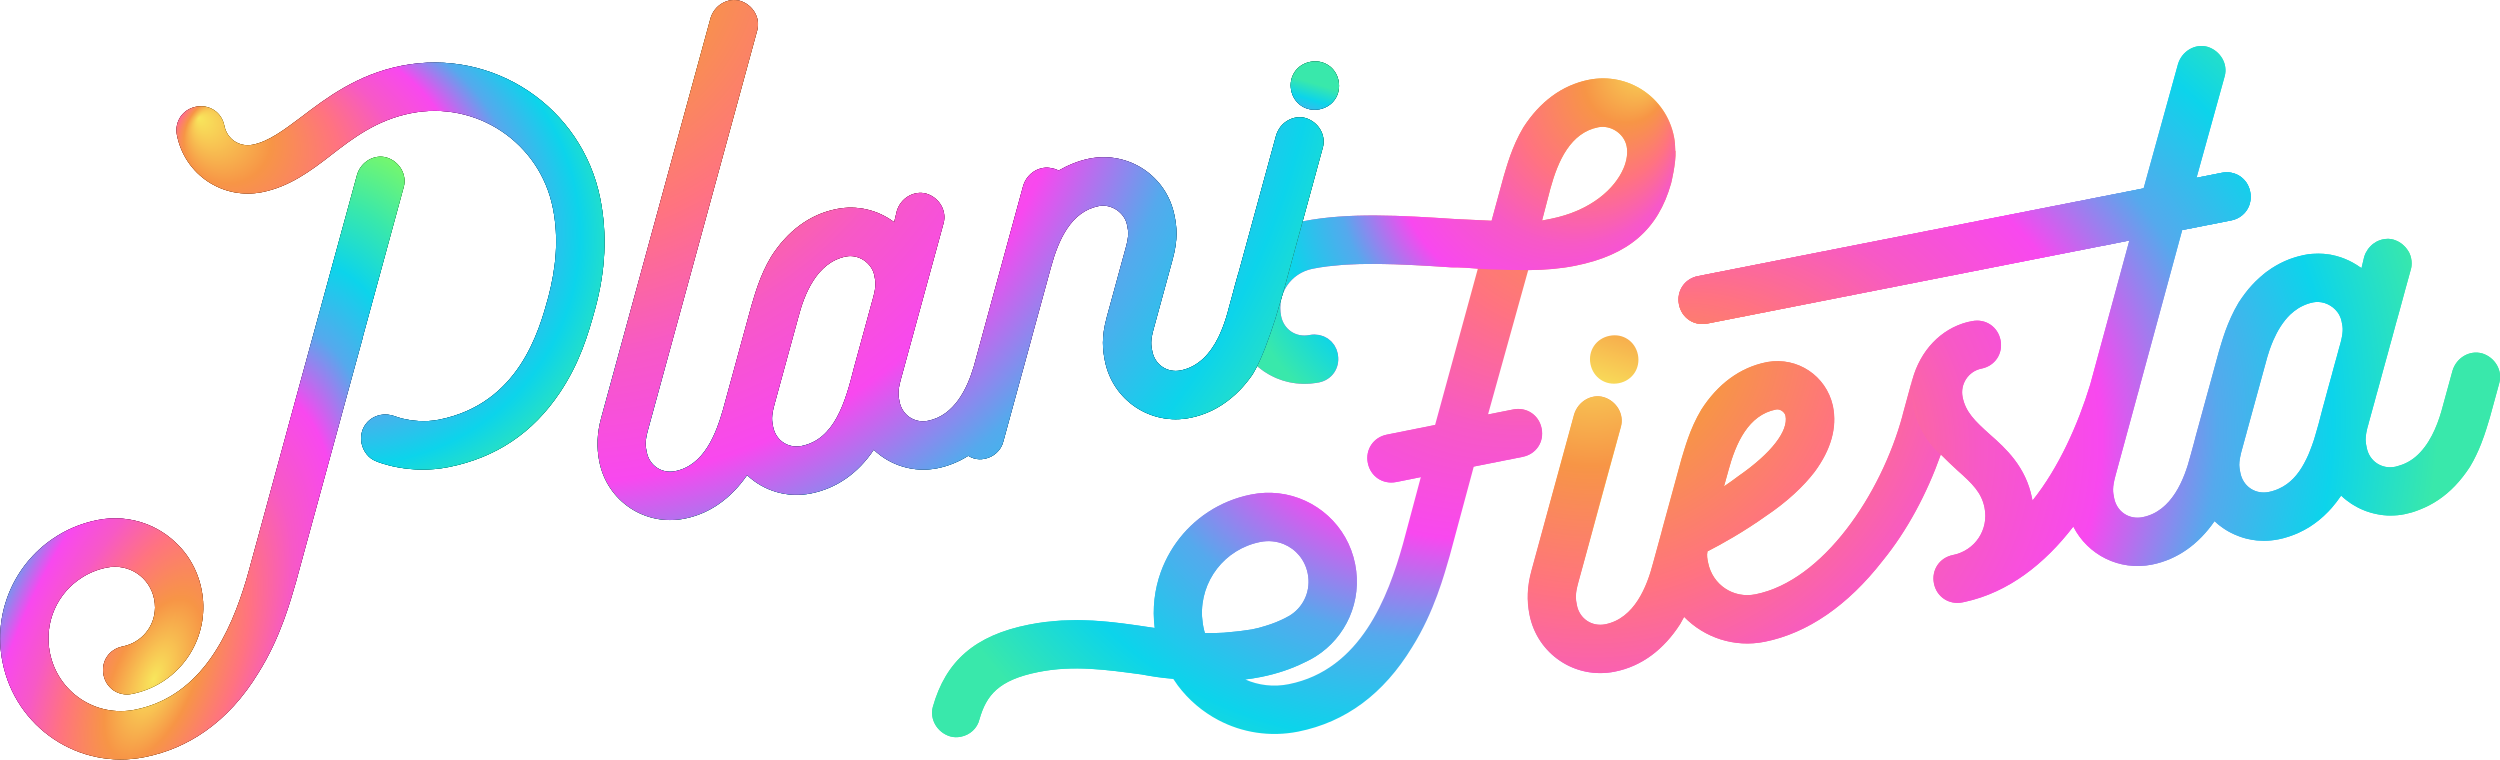 <?xml version="1.0" encoding="UTF-8"?>
<svg id="Capa_2" data-name="Capa 2" xmlns="http://www.w3.org/2000/svg" xmlns:xlink="http://www.w3.org/1999/xlink" viewBox="0 0 919.39 279.34">
  <defs>
    <style>
      .cls-1 {
        fill: url(#Degradado_sin_nombre_2-4);
      }

      .cls-2 {
        fill: url(#Degradado_sin_nombre_2-5);
      }

      .cls-3 {
        fill: url(#Degradado_sin_nombre_40-11);
      }

      .cls-4 {
        fill: url(#Degradado_sin_nombre_39);
      }

      .cls-5 {
        fill: url(#Degradado_sin_nombre_40-13);
      }

      .cls-6 {
        fill: url(#Degradado_sin_nombre_40-16);
      }

      .cls-7 {
        fill: url(#Degradado_sin_nombre_2-3);
      }

      .cls-8 {
        fill: url(#Degradado_sin_nombre_40-8);
      }

      .cls-9 {
        fill: url(#Degradado_sin_nombre_40-6);
      }

      .cls-10 {
        fill: url(#Degradado_sin_nombre_40-17);
      }

      .cls-11 {
        fill: url(#Degradado_sin_nombre_2);
      }

      .cls-12 {
        fill: url(#Degradado_sin_nombre_40-12);
      }

      .cls-13 {
        fill: url(#Degradado_sin_nombre_40-14);
      }

      .cls-14 {
        fill: url(#Degradado_sin_nombre_40-7);
      }

      .cls-15 {
        fill: none;
      }

      .cls-16 {
        fill: #171718;
      }

      .cls-17 {
        fill: url(#Degradado_sin_nombre_39-2);
      }

      .cls-18 {
        fill: url(#Degradado_sin_nombre_40-15);
      }

      .cls-19 {
        fill: url(#Degradado_sin_nombre_40-10);
      }

      .cls-20 {
        fill: url(#Degradado_sin_nombre_40-2);
      }

      .cls-21 {
        fill: url(#Degradado_sin_nombre_40);
      }

      .cls-22 {
        fill: url(#Degradado_sin_nombre_40-9);
      }

      .cls-23 {
        fill: url(#Degradado_sin_nombre_2-2);
      }

      .cls-24 {
        fill: url(#Degradado_sin_nombre_40-3);
      }

      .cls-25 {
        fill: url(#Degradado_sin_nombre_40-5);
      }

      .cls-26 {
        fill: url(#Degradado_sin_nombre_40-18);
      }

      .cls-27 {
        fill: url(#Degradado_sin_nombre_40-4);
      }
    </style>
    <linearGradient id="Degradado_sin_nombre_2" data-name="Degradado sin nombre 2" x1="589.15" y1="145.71" x2="659.98" y2="-67.48" gradientUnits="userSpaceOnUse">
      <stop offset="0" stop-color="#f8e65c"/>
      <stop offset=".15" stop-color="#f79546"/>
      <stop offset=".29" stop-color="#ff7380"/>
      <stop offset=".42" stop-color="#f759c6"/>
      <stop offset=".55" stop-color="#f848ef"/>
      <stop offset=".67" stop-color="#55a9ed"/>
      <stop offset=".79" stop-color="#0cd4eb"/>
      <stop offset=".9" stop-color="#39e8ab"/>
    </linearGradient>
    <radialGradient id="Degradado_sin_nombre_40" data-name="Degradado sin nombre 40" cx="724.98" cy="148.98" fx="578.28" fy="177.69" r="207.3" gradientUnits="userSpaceOnUse">
      <stop offset="0" stop-color="#f8e65c"/>
      <stop offset=".15" stop-color="#f79546"/>
      <stop offset=".29" stop-color="#ff7380"/>
      <stop offset=".42" stop-color="#f759c6"/>
      <stop offset=".55" stop-color="#f848ef"/>
      <stop offset=".67" stop-color="#55a9ed"/>
      <stop offset=".79" stop-color="#0cd4eb"/>
      <stop offset=".9" stop-color="#39e8ab"/>
    </radialGradient>
    <radialGradient id="Degradado_sin_nombre_40-2" data-name="Degradado sin nombre 40" cx="479.45" cy="149.97" fx="616.52" fy="30.81" r="185.46" xlink:href="#Degradado_sin_nombre_40"/>
    <radialGradient id="Degradado_sin_nombre_40-3" data-name="Degradado sin nombre 40" cx="724.98" fx="578.28" fy="177.69" r="207.3" xlink:href="#Degradado_sin_nombre_40"/>
    <radialGradient id="Degradado_sin_nombre_40-4" data-name="Degradado sin nombre 40" cx="585.29" cy="121.65" fx="585.29" fy="121.65" r="331.21" xlink:href="#Degradado_sin_nombre_40"/>
    <radialGradient id="Degradado_sin_nombre_40-5" data-name="Degradado sin nombre 40" cx="724.98" fx="578.28" fy="177.69" r="207.3" xlink:href="#Degradado_sin_nombre_40"/>
    <radialGradient id="Degradado_sin_nombre_40-6" data-name="Degradado sin nombre 40" cx="534.6" cy="84.98" fx="608.91" fy="20.38" r="100.55" xlink:href="#Degradado_sin_nombre_40"/>
    <radialGradient id="Degradado_sin_nombre_40-7" data-name="Degradado sin nombre 40" cx="479.45" cy="149.97" fx="616.52" fy="30.81" r="185.46" xlink:href="#Degradado_sin_nombre_40"/>
    <radialGradient id="Degradado_sin_nombre_40-8" data-name="Degradado sin nombre 40" cx="479.45" cy="149.97" fx="616.52" fy="30.81" r="185.46" xlink:href="#Degradado_sin_nombre_40"/>
    <radialGradient id="Degradado_sin_nombre_40-9" data-name="Degradado sin nombre 40" cx="479.45" cy="149.97" fx="616.52" fy="30.81" r="185.46" xlink:href="#Degradado_sin_nombre_40"/>
    <radialGradient id="Degradado_sin_nombre_40-10" data-name="Degradado sin nombre 40" cx="724.98" cy="148.98" fx="578.28" fy="177.69" r="207.3" xlink:href="#Degradado_sin_nombre_40"/>
    <radialGradient id="Degradado_sin_nombre_40-11" data-name="Degradado sin nombre 40" cx="353.26" cy="95.62" fx="250.98" fy="7.68" r="157.76" xlink:href="#Degradado_sin_nombre_40"/>
    <linearGradient id="Degradado_sin_nombre_2-2" data-name="Degradado sin nombre 2" x1="469.27" y1="78.89" x2="485.37" y2="25.43" xlink:href="#Degradado_sin_nombre_2"/>
    <radialGradient id="Degradado_sin_nombre_40-12" data-name="Degradado sin nombre 40" cx="143.6" cy="97.85" fx="73.12" fy="43.36" r="106.93" xlink:href="#Degradado_sin_nombre_40"/>
    <radialGradient id="Degradado_sin_nombre_39" data-name="Degradado sin nombre 39" cx="56.99" cy="249.91" fx="56.99" fy="249.91" r="209.28" gradientTransform="translate(-71.54 256.66) rotate(-66.72) scale(1 .46)" gradientUnits="userSpaceOnUse">
      <stop offset="0" stop-color="#f8e65c"/>
      <stop offset=".15" stop-color="#f79546"/>
      <stop offset=".29" stop-color="#ff7380"/>
      <stop offset=".42" stop-color="#f759c6"/>
      <stop offset=".55" stop-color="#f848ef"/>
      <stop offset=".67" stop-color="#55a9ed"/>
      <stop offset=".79" stop-color="#0cd4eb"/>
      <stop offset=".9" stop-color="#39e8ab"/>
      <stop offset="1" stop-color="#72f671"/>
    </radialGradient>
    <radialGradient id="Degradado_sin_nombre_40-13" data-name="Degradado sin nombre 40" cx="353.26" cy="-96.51" fx="229.35" fy="-203.05" r="191.12" gradientTransform="translate(0 158.18) scale(1 .65)" xlink:href="#Degradado_sin_nombre_40"/>
    <linearGradient id="Degradado_sin_nombre_2-3" data-name="Degradado sin nombre 2" x1="469.27" y1="78.89" x2="485.37" y2="25.43" xlink:href="#Degradado_sin_nombre_2"/>
    <radialGradient id="Degradado_sin_nombre_40-14" data-name="Degradado sin nombre 40" cx="143.6" cy="97.85" fx="73.12" fy="43.36" r="106.93" xlink:href="#Degradado_sin_nombre_40"/>
    <radialGradient id="Degradado_sin_nombre_40-15" data-name="Degradado sin nombre 40" cx="353.26" cy="95.62" fx="250.98" fy="7.68" r="157.76" xlink:href="#Degradado_sin_nombre_40"/>
    <linearGradient id="Degradado_sin_nombre_2-4" data-name="Degradado sin nombre 2" x1="469.27" y1="78.89" x2="485.37" y2="25.43" xlink:href="#Degradado_sin_nombre_2"/>
    <radialGradient id="Degradado_sin_nombre_40-16" data-name="Degradado sin nombre 40" cx="143.6" cy="97.85" fx="73.12" fy="43.36" r="106.93" xlink:href="#Degradado_sin_nombre_40"/>
    <radialGradient id="Degradado_sin_nombre_40-17" data-name="Degradado sin nombre 40" cx="204.58" cy="-18.41" fx="204.58" fy="-18.41" r="357.11" xlink:href="#Degradado_sin_nombre_40"/>
    <linearGradient id="Degradado_sin_nombre_2-5" data-name="Degradado sin nombre 2" x1="469.27" y1="78.89" x2="485.37" y2="25.43" xlink:href="#Degradado_sin_nombre_2"/>
    <radialGradient id="Degradado_sin_nombre_40-18" data-name="Degradado sin nombre 40" cx="143.6" cy="97.85" fx="73.12" fy="43.36" r="106.93" xlink:href="#Degradado_sin_nombre_40"/>
    <radialGradient id="Degradado_sin_nombre_39-2" data-name="Degradado sin nombre 39" cy="249.91" fy="249.91" r="209.28" gradientTransform="translate(-71.54 256.66) rotate(-66.72) scale(1 .46)" xlink:href="#Degradado_sin_nombre_39"/>
  </defs>
  <g id="Capa_3" data-name="Capa 3">
    <g>
      <g>
        <path class="cls-11" d="m591.9,123.5c-4.95.98-7.97,5.51-6.99,10.43,1.01,4.95,5.51,7.97,10.46,6.99,4.95-.98,7.97-5.51,6.99-10.46-1.01-4.95-5.51-7.97-10.46-6.96Z"/>
        <path class="cls-21" d="m912.7,129.94c-4.47-1.21-9.33,1.57-10.78,6.4l-3.5,12.77c-1.42,5.54-3.85,12.38-8.27,17.15l-.06.06c-2.1,2.28-4.71,4.06-7.88,4.95-.39.15-.74.24-1.13.33-.09.03-.18.03-.27.06-4.92.98-9.45-2.04-10.43-6.99-.21-1.01-.39-1.9-.41-2.9,0-.39.03-.77.06-1.18,0-.18.03-.36.06-.53.06-.59.18-1.24.36-1.98.03-.27.12-.53.18-.8.09-.27.15-.53.24-.83l.03-.09c0-.09.03-.21.12-.47v-.03c.03-.12.06-.27.12-.44,0-.09.03-.21.09-.33.27-1.01.74-2.73,1.57-5.72.09-.36.18-.71.3-1.07.06-.3.15-.56.24-.89.27-.89.5-1.9.8-2.99.03-.06.03-.12.06-.15.41-1.48.86-3.11,1.36-4.95.06-.21.12-.44.18-.68.18-.71.39-1.42.59-2.19.09-.36.18-.71.3-1.07.15-.56.3-1.13.47-1.72.24-.89.47-1.81.77-2.78,0-.12.03-.21.09-.33.09-.33.18-.65.27-.98.15-.65.33-1.3.53-1.98,0-.09.03-.18.06-.24.12-.41.24-.86.36-1.27.18-.62.33-1.24.53-1.9.09-.39.18-.74.3-1.13.09-.39.21-.8.33-1.21.09-.3.15-.59.24-.89.18-.65.36-1.3.53-1.98.09-.36.21-.71.3-1.07.06-.15.09-.33.15-.5.33-1.19.65-2.4,1.01-3.64.36-1.33.74-2.73,1.13-4.15.24-.98.5-1.96.8-2.96.41-1.54.86-3.14,1.33-4.8,0-.09.03-.18.06-.24.24-.86.5-1.75.74-2.67.09-.36.18-.71.21-1.07.15-1.33,0-2.64-.41-3.88-.12-.33-.24-.62-.36-.92-.12-.21-.21-.39-.33-.59-.33-.56-.71-1.07-1.13-1.57-.15-.18-.33-.36-.5-.5-.71-.71-1.54-1.3-2.49-1.75-.21-.09-.41-.18-.65-.27-.24-.12-.47-.18-.74-.27-.62-.18-1.3-.27-1.93-.3h-.15c-.41,0-.8.03-1.21.09-.3.03-.62.12-.95.18-.68.18-1.39.44-2.01.77-.41.24-.8.5-1.18.77h-.03c-.39.33-.74.62-1.07.98-.33.36-.65.71-.95,1.13v.03c-.27.39-.53.83-.77,1.27-.21.47-.41.95-.56,1.45l-.98,4.12h-.03v-.03c-.27-.21-.56-.41-.86-.56-.3-.21-.59-.41-.89-.62h-.03c-.5-.33-1.01-.62-1.51-.89-.44-.24-.86-.47-1.27-.65-.5-.24-.98-.47-1.48-.65-.47-.21-.98-.39-1.48-.56-1.24-.41-2.49-.74-3.76-.98-.21-.03-.41-.06-.59-.09-.68-.09-1.36-.18-2.04-.24-1.3-.09-2.61-.09-3.91,0-.68.03-1.36.12-2.04.21-.41.06-.86.15-1.3.24-.71.15-1.42.3-2.1.5-.44.12-.89.24-1.33.39-1.24.39-2.46.83-3.61,1.36-.56.27-1.13.53-1.66.8-.56.3-1.1.59-1.63.89-1.07.62-2.1,1.3-3.11,2.04-.5.36-1.01.74-1.48,1.16-.41.33-.8.65-1.18,1.01-.56.47-1.13,1.01-1.66,1.54-.44.44-.89.92-1.33,1.39-.44.47-.89.98-1.3,1.48-.41.5-.83,1.04-1.24,1.57s-.8,1.07-1.19,1.63-.77,1.13-1.16,1.72c-2.16,3.61-3.7,7.23-4.86,10.4-1.13,3.17-1.9,5.9-2.43,7.67l-8.74,31.94c-.03.09-.06.21-.06.3-.15.47-.27.92-.36,1.36l-1.3,4.74c-2.22,8.59-6.81,20.38-17.57,22.51-4.95,1.01-9.48-2.01-10.46-6.96-.47-2.34-.74-3.79.47-8.27l7.82-28.74v-.06c.3-1.07.59-2.1.89-3.14.06-.24.12-.44.15-.68,3.58-13.18,8.62-31.71,15.69-57.73l18.02-3.55c4.35-.86,7.22-4.46,7.18-8.69,0-.61-.06-1.23-.18-1.85-.98-4.92-5.51-7.94-10.46-6.96l-9.3,1.84,10.37-37.39c1.24-4.47-1.57-9.36-6.37-10.81-4.47-1.24-9.36,1.54-10.81,6.37l-12.65,45.71-2.12.43-161.7,31.83c-4.94.97-7.98,5.49-7.01,10.44.97,4.94,5.5,7.98,10.44,7l145.67-28.67c.16-.02.31-.02.47-.05l9.01-1.81-14.4,53-.03.09c-4.38,14.34-11.46,30.42-21.18,42.54-.06-.3-.12-.59-.18-.89-2.31-11.61-9.69-18.31-15.55-23.46-5.51-4.95-8.89-8.21-9.98-13.72-.95-4.65,2.04-9.48,6.96-10.46,4.95-.98,7.97-5.51,6.99-10.46-.98-4.95-5.51-7.97-10.46-6.99-.3.06-.59.12-.86.18l-.3.06q-.3.06-.59.12c-9.75,2.55-17.27,10.4-20.23,21.24l-3.5,12.8c-.03.12-.06.21-.06.33-7.85,28.94-29.21,60.79-54.09,65.74-8.15,1.63-15.79-3.5-17.42-11.61-.3-1.45-.53-2.64-.24-4.18,4.95-2.52,13.36-7.2,21.57-13.06,7.73-5.18,13.83-10.93,17.89-16.26,5.95-8.12,8.27-16.15,6.7-24l-.06-.3c-2.49-10.96-12.95-17.95-24.03-16.03l-.3.06c-9.87,1.96-18.01,8.12-24,17.45-4.33,7.2-6.16,14.55-7.29,18.07l-6.99,25.57c-.09.33-.18.62-.24.92-.06.18-.09.36-.12.5l-3.11,11.35c-2.22,8.59-6.81,20.38-17.57,22.54-4.95.98-9.48-2.04-10.46-6.99-.44-2.31-.74-3.76.47-8.24l15.73-57.5c1.21-4.47-1.57-9.36-6.4-10.81-4.47-1.24-9.33,1.54-10.81,6.37l-15.7,57.5c-1.57,5.75-1.75,10.93-.71,16.15,2.87,14.55,16.83,23.85,31.34,20.94,9.89-1.96,18.01-8.12,24.03-17.48.53-.89,1.01-1.78,1.48-2.67,7.44,7.61,18.43,11.41,29.68,9.15,15.7-3.14,30.57-13.36,43.31-29.77,9.04-11.08,16.32-24.77,21.39-39.07,2.1,2.13,4.15,4.03,6.07,5.81,5.54,4.92,8.89,8.18,9.98,13.72,1.63,8.12-3.5,15.79-11.61,17.42-4.95.98-7.97,5.51-6.99,10.46.98,4.92,5.51,7.94,10.46,6.96.3-.06.59-.12.86-.18,16.12-3.5,29.45-14.04,39.93-27.7,5.27,10.4,16.92,16.38,28.94,13.98,9.33-1.87,17.12-7.47,22.99-15.97.41.41.86.8,1.33,1.18.18.15.36.3.56.44.41.33.86.65,1.3.95.62.44,1.27.83,1.93,1.21.65.36,1.33.71,2.01,1.01,0,0,0,.03.03.03.65.3,1.3.56,1.98.8.09.03.18.06.27.09.62.24,1.24.41,1.87.59.18.06.39.12.56.15,1.24.3,2.49.53,3.73.65.21.03.41.03.62.03.65.06,1.3.09,1.96.09,1.75,0,3.53-.18,5.33-.53.59-.12,1.16-.24,1.72-.39.59-.15,1.16-.3,1.72-.5.83-.27,1.63-.53,2.43-.86.44-.18.89-.36,1.36-.56.74-.33,1.51-.71,2.22-1.1.65-.36,1.27-.71,1.93-1.1,1.21-.77,2.4-1.63,3.55-2.55,1.18-.98,2.31-1.98,3.38-3.11.41-.44.86-.89,1.27-1.36,1.21-1.42,2.4-2.93,3.5-4.56.59.56,1.21,1.13,1.87,1.63.65.5,1.33.98,2.01,1.45h.03c.36.24.71.44,1.07.65.71.41,1.42.8,2.19,1.16,1.19.56,2.4,1.01,3.64,1.36.39.09.74.21,1.13.3.39.12.8.18,1.21.27.83.18,1.66.3,2.49.39h.03c.86.09,1.69.15,2.55.12.44,0,.89,0,1.3-.03.41-.03.86-.03,1.3-.09.86-.09,1.72-.21,2.58-.39.86-.18,1.69-.39,2.52-.62.71-.21,1.42-.44,2.1-.71.3-.09.56-.21.86-.33,4.86-1.87,9.21-4.8,12.98-8.74,2.01-2.1,3.85-4.47,5.54-7.08,1.69-2.81,2.99-5.66,4.03-8.27,1.63-4.09,2.58-7.64,3.26-9.78l3.5-12.8c1.21-4.47-1.57-9.36-6.4-10.81Zm-277.11,43.19c2.78-10.25,7.38-20.53,17.54-22.54,1.45-.3,3.2.89,3.5,2.34,1.1,5.51-5.12,13.69-17.33,22.16-1.57,1.21-3.44,2.52-5.3,3.79l1.6-5.75Zm225.06-46.69l-.06.21s-.03.09-.03.12c-.06.24-.18.65-.39,1.36-.06.27-.15.56-.24.92-.21.71-.44,1.6-.74,2.73-.12.41-.24.86-.39,1.36-.15.53-.3,1.1-.47,1.72-.18.62-.36,1.27-.53,1.96-.03.12-.06.24-.09.39-.15.56-.33,1.18-.5,1.81-.33,1.27-.71,2.67-1.16,4.21-.21.77-.41,1.57-.65,2.4-.18.62-.36,1.21-.5,1.87-.21.8-.44,1.6-.68,2.46-.15.65-.33,1.33-.53,2.04-.68,2.67-1.39,5.39-2.22,8.06-.15.53-.33,1.13-.5,1.69-.5,1.48-1.01,2.96-1.6,4.38-.15.39-.3.77-.47,1.16-.21.5-.44.98-.68,1.45-.3.59-.62,1.21-.92,1.78-2.22,4.09-5.15,7.38-9.18,9.18-.41.21-.86.39-1.3.53-.06.06-.15.09-.24.09-.33.12-.68.24-1.04.33-.03.03-.06.03-.09.03-.36.09-.71.18-1.07.24-.33.06-.65.12-.95.15-4.56.47-8.59-2.49-9.51-7.11-.06-.27-.09-.53-.15-.77-.15-.74-.24-1.42-.27-2.22,0-.36.03-.71.06-1.13.03-.36.06-.74.15-1.16.09-.53.21-1.16.39-1.87.06-.27.12-.5.21-.8.06-.27.15-.5.21-.77l1.3-4.77c.12-.36.21-.74.33-1.16v-.06l6.99-25.51c.41-1.6.92-3.35,1.51-5.1.41-1.16.86-2.34,1.36-3.5.77-1.75,1.66-3.5,2.7-5.1,1.04-1.6,2.22-3.11,3.58-4.41.44-.41.92-.83,1.42-1.21.98-.77,2.07-1.45,3.23-1.98,1.16-.56,2.4-.98,3.73-1.24.27-.06.53-.09.8-.12,3.11-.3,6.22,1.19,8.09,3.64.3.39.59.83.8,1.27.36.68.62,1.42.77,2.19.27,1.24.47,2.25.39,3.61-.06,1.16-.3,2.58-.86,4.65Z"/>
        <path class="cls-20" d="m616.1,55.51c-.02-1.77-.13-3.52-.48-5.22-2.87-14.52-16.83-23.82-31.34-20.94-9.89,1.98-18.01,8.15-24.03,17.48-4.3,7.2-6.16,14.52-7.26,18.07,0,0,0,.03-4.44,16.28,0,0,0,0,0,0-4.38-.18-8.93-.41-13.56-.64-19.29-1.27-39.16-2.46-55.72.83-17.72,3.55-29.12,20.62-25.6,38.33.18.9.4,1.78.66,2.63.09.28.2.55.3.82.19.57.38,1.13.61,1.68.14.33.3.63.45.95.22.47.43.96.68,1.41.18.33.38.64.57.96.25.42.49.85.76,1.25.21.32.45.61.68.92.28.38.55.77.85,1.14.24.3.51.57.77.86.31.35.61.7.94,1.03.28.28.57.53.86.8.33.31.66.62,1.01.91.3.25.63.48.94.72.36.27.71.55,1.08.8.33.22.67.42,1.01.63.38.23.75.47,1.14.69.35.19.72.36,1.08.54.4.2.79.4,1.2.57.37.16.75.29,1.12.43.42.16.83.32,1.26.46.39.12.78.22,1.17.33.43.12.86.24,1.3.33.4.09.81.15,1.21.22.44.07.89.15,1.34.2.41.05.83.07,1.25.1.45.03.9.06,1.36.07.42,0,.85,0,1.28-.02.46-.01.92-.03,1.38-.06.43-.04.86-.09,1.29-.15.32-.04.63-.06.94-.11.09-.02.17-.05.26-.07.21-.04.42-.05.63-.09,4.77-.95,7.72-5.24,7.01-10-.02-.12,0-.24-.03-.36,0-.02,0-.03-.01-.04,0-.02,0-.03,0-.05-.06-.32-.18-.61-.27-.91-.08-.27-.14-.56-.24-.81-.12-.3-.29-.57-.44-.85-.13-.24-.23-.49-.38-.72-.18-.27-.39-.49-.59-.73-.16-.2-.31-.42-.49-.6-.22-.22-.48-.4-.72-.6-.2-.16-.37-.34-.58-.48-.27-.18-.57-.32-.87-.47-.21-.11-.41-.24-.63-.33-.31-.13-.65-.21-.98-.3-.22-.06-.43-.15-.66-.2-.37-.07-.77-.09-1.15-.11-.2-.01-.4-.06-.61-.06-.6,0-1.21.06-1.84.18-4.92,1.01-9.45-2.01-10.43-6.96-1.63-8.15,3.5-15.82,11.61-17.42,1.74-.35,3.55-.63,5.42-.87.65-.08,1.33-.13,1.99-.2,1.24-.13,2.48-.27,3.77-.36.81-.06,1.65-.08,2.48-.12,1.18-.06,2.36-.13,3.57-.16.9-.02,1.83-.02,2.74-.03,1.17-.01,2.34-.03,3.54-.02.97,0,1.96.03,2.94.05,1.17.02,2.34.04,3.53.08,1.02.03,2.05.08,3.08.12,1.17.05,2.34.09,3.52.15,1.07.05,2.14.11,3.21.17,1.18.07,2.35.13,3.53.2,1.12.07,2.24.14,3.36.21,1.43.09,2.86.18,4.28.28,1.42-.03,2.85.02,4.26.09.43.02.87.03,1.3.06,1.44.09,2.86.2,4.22.33l-15.73,57.5-17.72,3.55c-4.95.98-7.97,5.51-6.99,10.43.98,4.95,5.51,7.97,10.46,6.99l9.01-1.81-6.58,24.59c-5.48,19.52-15.55,46.27-41.98,51.55-5.63,1.13-11.17.41-16-1.72,1.9-.21,3.82-.53,5.81-.92,5.9-1.18,11.23-2.99,15.94-5.33.86-.39,1.72-.83,2.52-1.27.53-.3,1.04-.59,1.54-.89.06-.03.12-.06.15-.09,11.05-6.99,17.18-20.26,14.46-33.92-2.81-14.22-14.43-24.41-28.05-26.01-3.35-.39-6.81-.27-10.28.44-11.51,2.3-21.09,8.82-27.42,17.64-1.58,2.21-2.96,4.55-4.12,7.02-.58,1.23-1.1,2.49-1.57,3.77-2.32,6.42-3.18,13.45-2.27,20.63-.77-.12-1.54-.21-2.28-.33-.35-.05-.72-.11-1.07-.16-.94-.14-1.87-.28-2.81-.42-.98-.14-1.96-.28-2.95-.41-.85-.12-1.7-.23-2.56-.34-.98-.13-1.98-.24-2.97-.35-.85-.09-1.69-.19-2.54-.27-1.01-.1-2.04-.17-3.06-.25-.84-.06-1.68-.13-2.52-.18-1.06-.06-2.13-.08-3.2-.11-.83-.02-1.65-.06-2.49-.06-1.13,0-2.29.04-3.44.08-.79.02-1.57.03-2.36.07-1.29.07-2.6.21-3.91.34-.68.07-1.35.1-2.03.19-2,.25-4.03.57-6.08.98-19.76,3.91-30.57,13.33-35.34,30.28-1.21,4.47,1.57,9.36,6.37,10.81,1.3.36,2.52.41,3.97.12,3.2-.62,6.04-2.99,6.84-6.49,2.52-8.65,6.81-14.34,21.63-17.3,13.09-2.61,25.21-.8,37.95.89,3.94.74,7.64,1.3,11.64,1.6.53.83,1.1,1.66,1.69,2.46,3.97,5.3,9.07,9.63,14.9,12.71,8.68,4.59,18.96,6.31,29.39,4.24,17.42-3.5,31.37-13.81,41.86-31.02,8.24-13.12,11.85-26.81,13.83-33.56l8.86-32.88,18.01-3.58c4.95-.98,7.97-5.51,6.96-10.46-.98-4.92-5.51-7.94-10.43-6.96l-9.3,1.84,14.78-53.09c6.34-.06,11.97-.56,17.21-1.6,19.76-3.94,30.54-13.36,35.34-30.31,0,0,1.85-7.41,1.63-11.96l-.06.06Zm-165.98,177.17h-.04c-.24.03-.44.03-.68.03-.71.03-1.45.06-2.22.09-.68,0-1.36.03-2.04.03s-1.36-.03-2.04-.03c-.21-.68-.36-1.33-.5-2.01,0-.03-.03-.09-.03-.12-.09-.44-.18-.89-.24-1.36-.12-.86-.21-1.72-.27-2.55-.68-13.03,8.21-24.83,21.45-27.46,3.02-.59,5.98-.27,8.59.8,4.41,1.81,7.82,5.72,8.83,10.84,1.21,6.01-1.3,11.79-5.98,15.02-.65.44-1.36.83-2.1,1.21-.06.03-.09.06-.15.09-2.22,1.13-4.65,2.13-7.35,2.93-1.6.53-3.29.95-5.07,1.3-.01,0-.02,0-.04,0l-3.86.55c-2.09.21-4.17.42-6.25.63Zm146.94-170.76c-3.17,7.47-11.97,15.6-26.76,18.56-1.16.24-2.34.47-3.2.62l3.08-11.79c2.81-10.22,7.41-20.5,17.57-22.51,4.65-.92,9.54,2.34,10.46,6.96.48,2.38.1,5.22-1.14,8.17Z"/>
        <path class="cls-24" d="m802.46,84.6l18.02-3.55c4.35-.86,7.22-4.46,7.18-8.69,0-.61-.06-1.23-.18-1.85-.98-4.92-5.51-7.94-10.46-6.96l-9.3,1.84-19.45,3.83v.05s-2.14.43-2.14.43l-161.7,31.83c-4.94.97-7.98,5.49-7.01,10.44.97,4.94,5.5,7.98,10.44,7l174.6-34.37h0Z"/>
        <path class="cls-15" d="m860.36,115.99c-.21-.44-.5-.89-.8-1.27-1.87-2.46-4.98-3.94-8.09-3.64-.27.03-.53.06-.8.12-1.33.27-2.58.68-3.73,1.24-1.16.53-2.25,1.21-3.23,1.98-.5.39-.98.8-1.42,1.21-1.36,1.3-2.55,2.81-3.58,4.41-1.04,1.6-1.93,3.35-2.7,5.1-.5,1.16-.95,2.34-1.36,3.5-.59,1.75-1.1,3.5-1.51,5.1l-6.99,25.51v.06c-.12.41-.21.8-.33,1.16l-1.3,4.77c-.06.27-.15.5-.21.77-.09.3-.15.53-.21.8-.18.71-.3,1.33-.39,1.87-.09.41-.12.8-.15,1.16-.03.41-.06.77-.06,1.13.03.8.12,1.48.27,2.22.06.24.09.5.15.77.92,4.62,4.95,7.58,9.51,7.11.3-.03.62-.09.95-.15.36-.06.71-.15,1.07-.24.03,0,.06,0,.09-.03.36-.09.71-.21,1.04-.33.09,0,.18-.03.24-.09.44-.15.89-.33,1.3-.53,4.03-1.81,6.96-5.1,9.18-9.18.3-.56.62-1.19.92-1.78.24-.47.47-.95.68-1.45.18-.38.33-.77.47-1.16.59-1.42,1.1-2.9,1.6-4.38.18-.56.36-1.16.5-1.69.83-2.67,1.54-5.39,2.22-8.06.21-.71.39-1.39.53-2.04.24-.86.47-1.66.68-2.46.15-.65.33-1.24.5-1.87.24-.83.44-1.63.65-2.4.44-1.54.83-2.93,1.16-4.21.18-.62.36-1.24.5-1.81.03-.15.06-.27.09-.39.18-.68.36-1.33.53-1.96.18-.62.33-1.18.47-1.72.15-.5.27-.95.39-1.36.3-1.13.53-2.01.74-2.73.09-.36.18-.65.24-.92.21-.71.33-1.13.39-1.36,0-.03.03-.09.03-.12l.06-.21c.56-2.07.8-3.5.86-4.65.09-1.36-.12-2.37-.39-3.61-.15-.77-.41-1.51-.77-2.19Z"/>
        <path class="cls-15" d="m656.63,152.93c-.3-1.45-2.04-2.64-3.5-2.34-10.16,2.01-14.75,12.29-17.54,22.54l-1.6,5.75c1.87-1.27,3.73-2.58,5.3-3.79,12.21-8.47,18.43-16.65,17.33-22.16Z"/>
        <path class="cls-27" d="m703.2,139.69l-3.5,12.8c-.03.12-.06.21-.06.33-7.85,28.94-29.21,60.79-54.09,65.74-8.15,1.63-15.79-3.5-17.42-11.61-.3-1.45-.53-2.64-.24-4.18,4.95-2.52,13.36-7.2,21.57-13.06,7.73-5.18,13.83-10.93,17.89-16.26,5.95-8.12,8.27-16.15,6.7-24l-.06-.3c-2.49-10.96-12.95-17.95-24.03-16.03l-.3.06c-9.86,1.96-18.01,8.12-24,17.45-4.33,7.2-6.16,14.55-7.29,18.07l-6.99,25.57c-.09.33-.18.62-.24.92-.06.18-.09.36-.12.5l-3.11,11.35c-2.22,8.59-6.81,20.38-17.57,22.54-4.95.98-9.48-2.04-10.46-6.99-.44-2.31-.74-3.76.47-8.24l15.73-57.5c1.21-4.47-1.57-9.36-6.4-10.81-4.47-1.24-9.33,1.54-10.81,6.37l-15.7,57.5c-1.57,5.75-1.75,10.93-.71,16.15,2.87,14.55,16.83,23.85,31.34,20.94,9.89-1.96,18.01-8.12,24.03-17.48.53-.89,1.01-1.78,1.48-2.67,7.44,7.61,18.43,11.41,29.68,9.15,15.7-3.14,30.57-13.36,43.31-29.77,9.04-11.08,16.32-24.77,21.39-39.07,0,0-12.27-9.58-10.52-27.46Zm-67.6,33.45c2.78-10.25,7.38-20.53,17.54-22.54,1.45-.3,3.2.89,3.5,2.34,1.1,5.51-5.12,13.69-17.33,22.16-1.57,1.21-3.44,2.52-5.3,3.79l1.6-5.75Z"/>
        <path class="cls-25" d="m912.7,129.94c-4.47-1.21-9.33,1.57-10.78,6.4l-3.5,12.77c-1.42,5.54-3.85,12.38-8.27,17.15t-.06.06c-2.1,2.28-4.71,4.06-7.88,4.95-.39.15-.74.24-1.13.33-.09.03-.18.03-.27.06-4.92.98-9.45-2.04-10.43-6.99-.21-1.01-.39-1.9-.41-2.9,0-.39.03-.77.06-1.18,0-.18.03-.36.06-.53.06-.59.18-1.24.36-1.98.03-.27.12-.53.18-.8.09-.27.15-.53.24-.83l.03-.09c0-.09.03-.21.12-.47v-.03c.03-.12.06-.27.12-.44,0-.09.03-.21.09-.33.27-1.01.74-2.73,1.57-5.72.09-.36.18-.71.3-1.07.06-.3.15-.56.24-.89.27-.89.5-1.9.8-2.99.03-.06.03-.12.06-.15.41-1.48.86-3.11,1.36-4.95.06-.21.12-.44.18-.68.18-.71.39-1.42.59-2.19.09-.36.18-.71.3-1.07.15-.56.3-1.13.47-1.72.24-.89.47-1.81.77-2.78,0-.12.03-.21.09-.33.09-.33.18-.65.27-.98.15-.65.33-1.3.53-1.98,0-.09.03-.18.06-.24.12-.41.24-.86.36-1.27.18-.62.33-1.24.53-1.9.09-.39.18-.74.3-1.13.09-.39.21-.8.33-1.21.09-.3.15-.59.24-.89.18-.65.36-1.3.53-1.98.09-.36.21-.71.3-1.07.06-.15.09-.33.15-.5.33-1.19.65-2.4,1.01-3.64.36-1.33.74-2.73,1.13-4.15.24-.98.5-1.96.8-2.96.41-1.54.86-3.14,1.33-4.8,0-.09.03-.18.06-.24.24-.86.5-1.75.74-2.67.09-.36.18-.71.21-1.07.15-1.33,0-2.64-.41-3.88-.12-.33-.24-.62-.36-.92-.12-.21-.21-.39-.33-.59-.33-.56-.71-1.07-1.13-1.57-.15-.18-.33-.36-.5-.5-.71-.71-1.54-1.3-2.49-1.75-.21-.09-.41-.18-.65-.27-.24-.12-.47-.18-.74-.27-.62-.18-1.3-.27-1.93-.3h-.15c-.41,0-.8.03-1.21.09-.3.03-.62.12-.95.18-.68.18-1.39.44-2.01.77-.41.24-.8.5-1.18.77h-.03c-.39.33-.74.62-1.07.98-.33.36-.65.71-.95,1.13v.03c-.27.39-.53.83-.77,1.27-.21.47-.41.95-.56,1.45l-.98,4.12h-.03v-.03c-.27-.21-.56-.41-.86-.56-.3-.21-.59-.41-.89-.62h-.03c-.5-.33-1.01-.62-1.51-.89-.44-.24-.86-.47-1.27-.65-.5-.24-.98-.47-1.48-.65-.47-.21-.98-.39-1.48-.56-1.24-.41-2.49-.74-3.76-.98-.21-.03-.41-.06-.59-.09-.68-.09-1.36-.18-2.04-.24-1.3-.09-2.61-.09-3.91,0-.68.03-1.36.12-2.04.21-.41.06-.86.15-1.3.24-.71.15-1.42.3-2.1.5-.44.12-.89.24-1.33.39-1.24.39-2.46.83-3.61,1.36-.56.27-1.13.53-1.66.8-.56.3-1.1.59-1.63.89-1.07.62-2.1,1.3-3.11,2.04-.5.36-1.01.74-1.48,1.16-.41.33-.8.65-1.18,1.01-.56.47-1.13,1.01-1.66,1.54-.44.44-.89.92-1.33,1.39-.44.47-.89.98-1.3,1.48-.41.5-.83,1.04-1.24,1.57s-.8,1.07-1.19,1.63c-.39.56-.77,1.13-1.16,1.72-2.16,3.61-3.7,7.23-4.86,10.4-1.13,3.17-1.9,5.9-2.43,7.67l-8.74,31.94c-.03.09-.06.21-.06.3-.15.47-.27.92-.36,1.36l-1.3,4.74c-2.22,8.59-6.81,20.38-17.57,22.51-4.95,1.01-9.48-2.01-10.46-6.96-.47-2.34-.74-3.79.47-8.27l7.82-28.74v-.06c.3-1.07.59-2.1.89-3.14.06-.24.12-.44.15-.68,3.58-13.18,8.62-31.71,15.69-57.73l18.02-3.55c4.35-.86,7.22-4.46,7.18-8.69,0-.61-.06-1.23-.18-1.85-.98-4.92-5.51-7.94-10.46-6.96l-9.3,1.84,10.37-37.39c1.24-4.47-1.57-9.36-6.37-10.81-4.47-1.24-9.36,1.54-10.81,6.37l-12.65,45.71-2.12.43-161.7,31.83c-4.94.97-7.98,5.49-7.01,10.44.97,4.94,5.5,7.98,10.44,7l145.67-28.67c.16-.02.31-.02.47-.05l9.01-1.81-14.4,53-.03.09c-4.38,14.34-11.46,30.42-21.18,42.54-.06-.3-.12-.59-.18-.89-2.31-11.61-9.69-18.31-15.55-23.46-5.51-4.95-8.89-8.21-9.98-13.72-.95-4.65,2.04-9.48,6.96-10.46,4.95-.98,7.97-5.51,6.99-10.46-.98-4.95-5.51-7.97-10.46-6.99-.3.06-.59.12-.86.18l-.3.06q-.3.06-.59.12c-9.75,2.55-17.27,10.4-20.23,21.24-1.76,17.88,10.52,27.46,10.52,27.46,2.1,2.13,4.15,4.03,6.07,5.81,5.54,4.92,8.89,8.18,9.98,13.72,1.63,8.12-3.5,15.79-11.61,17.42-4.95.98-7.97,5.51-6.99,10.46.98,4.92,5.51,7.94,10.46,6.96.3-.06.59-.12.86-.18,16.12-3.5,29.45-14.04,39.93-27.7,5.27,10.4,16.92,16.38,28.94,13.98,9.33-1.87,17.12-7.47,22.99-15.97.41.41.86.8,1.33,1.18.18.15.36.3.56.44.41.33.86.65,1.3.95.62.44,1.27.83,1.93,1.21.65.36,1.33.71,2.01,1.01,0,0,0,.03.03.03.65.3,1.3.56,1.98.8.09.03.18.06.27.09.62.24,1.24.41,1.87.59.18.06.39.12.56.15,1.24.3,2.49.53,3.73.65.21.03.41.03.62.03.65.06,1.3.09,1.96.09,1.75,0,3.53-.18,5.33-.53.59-.12,1.16-.24,1.72-.39.59-.15,1.16-.3,1.72-.5.83-.27,1.63-.53,2.43-.86.44-.18.89-.36,1.36-.56.74-.33,1.51-.71,2.22-1.1.65-.36,1.27-.71,1.93-1.1,1.21-.77,2.4-1.63,3.56-2.55,1.18-.98,2.31-1.98,3.38-3.11.41-.44.86-.89,1.27-1.36,1.21-1.42,2.4-2.93,3.5-4.56.59.56,1.21,1.13,1.87,1.63.65.5,1.33.98,2.01,1.45h.03c.36.24.71.44,1.07.65.71.41,1.42.8,2.19,1.16,1.19.56,2.4,1.01,3.64,1.36.39.09.74.21,1.13.3.39.12.8.18,1.21.27.83.18,1.66.3,2.49.39h.03c.86.09,1.69.15,2.55.12.44,0,.89,0,1.3-.03.41-.03.86-.03,1.3-.09.86-.09,1.72-.21,2.58-.39.86-.18,1.69-.39,2.52-.62.71-.21,1.42-.44,2.1-.71.3-.09.56-.21.86-.33,4.86-1.87,9.21-4.8,12.98-8.74,2.01-2.1,3.85-4.47,5.54-7.08,1.69-2.81,2.99-5.66,4.03-8.27,1.63-4.09,2.58-7.64,3.26-9.78l3.5-12.8c1.21-4.47-1.57-9.36-6.4-10.81Zm-51.19-8.15c-.06,1.16-.3,2.58-.86,4.65l-.06.21s-.03.09-.03.12c-.06.24-.18.65-.39,1.36-.06.27-.15.56-.24.92-.21.71-.44,1.6-.74,2.73-.12.41-.24.86-.39,1.36-.15.53-.3,1.1-.47,1.72-.18.62-.36,1.27-.53,1.96-.03.12-.06.24-.09.39-.15.56-.33,1.18-.5,1.81-.33,1.27-.71,2.67-1.16,4.21-.21.77-.41,1.57-.65,2.4-.18.62-.36,1.21-.5,1.87-.21.8-.44,1.6-.68,2.46-.15.65-.33,1.33-.53,2.04-.68,2.67-1.39,5.39-2.22,8.06-.15.53-.33,1.13-.5,1.69-.5,1.48-1.01,2.96-1.6,4.38-.15.39-.3.77-.47,1.16-.21.5-.44.98-.68,1.45-.3.59-.62,1.21-.92,1.78-2.22,4.09-5.15,7.38-9.18,9.18-.41.21-.86.39-1.3.53-.06.06-.15.09-.24.09-.33.12-.68.24-1.04.33-.03.03-.06.03-.09.03-.36.09-.71.18-1.07.24-.33.06-.65.12-.95.15-4.56.47-8.59-2.49-9.51-7.11-.06-.27-.09-.53-.15-.77-.15-.74-.24-1.42-.27-2.22,0-.36.03-.71.06-1.13.03-.36.06-.74.15-1.16.09-.53.21-1.16.39-1.87.06-.27.12-.5.21-.8.06-.27.15-.5.21-.77l1.3-4.77c.12-.36.21-.74.33-1.16v-.06l6.99-25.51c.41-1.6.92-3.35,1.51-5.1.41-1.16.86-2.34,1.36-3.5.77-1.75,1.66-3.5,2.7-5.1,1.04-1.6,2.22-3.11,3.58-4.41.44-.41.92-.83,1.42-1.21.98-.77,2.07-1.45,3.23-1.98,1.16-.56,2.4-.98,3.73-1.24.27-.06.53-.09.8-.12,3.11-.3,6.22,1.19,8.09,3.64.3.39.59.83.8,1.27.36.68.62,1.42.77,2.19.27,1.24.47,2.25.39,3.61Z"/>
        <path class="cls-9" d="m616.15,55.45l-.06.06c-.02-1.77-.13-3.52-.48-5.22-2.87-14.52-16.83-23.82-31.34-20.94-9.89,1.98-18.01,8.15-24.03,17.48-4.3,7.2-6.16,14.52-7.26,18.07,0,0,0,.03-4.44,16.28,0,0,0,0,0,0-4.38-.18-8.93-.41-13.56-.64-19.29-1.27-39.16-2.46-55.72.83-17.72,3.55-29.12,20.62-25.6,38.33.18.9.4,1.78.66,2.63.09.28.2.55.3.82.19.57.38,1.13.61,1.68.14.33.3.63.45.95.22.47.43.96.68,1.41.18.33.38.64.57.96.25.42.49.85.76,1.25.21.32.45.61.68.92.28.38.55.77.85,1.14.24.3.51.57.77.86.31.35.61.7.94,1.03.28.28.57.53.86.8.33.31.66.62,1.01.91.3.25.63.48.94.72.36.27.71.55,1.08.8.33.22.67.42,1.01.63.38.23.75.47,1.14.69.35.19.72.36,1.08.54.4.2.79.4,1.2.57.37.16.75.29,1.12.43.42.16.83.32,1.26.46.39.12.78.22,1.17.33.43.12.86.24,1.3.33.4.09.81.15,1.21.22.44.07.89.15,1.34.2.41.05.83.07,1.25.1.45.03.9.06,1.36.07.42,0,.85,0,1.28-.02.46-.01.92-.03,1.38-.06.43-.04.86-.09,1.29-.15.32-.04.63-.06.94-.11.09-.01.17-.05.26-.07.21-.04.42-.05.63-.09,4.77-.95,7.72-5.24,7.01-10-.02-.12,0-.24-.03-.36,0-.02,0-.03-.01-.04,0-.02,0-.03,0-.05-.06-.32-.18-.61-.27-.91-.08-.27-.14-.56-.24-.81-.12-.3-.29-.57-.44-.85-.13-.24-.23-.49-.38-.72-.17-.27-.39-.49-.59-.73-.16-.2-.31-.42-.49-.6-.22-.22-.48-.4-.72-.6-.2-.16-.37-.34-.58-.48-.27-.18-.57-.32-.87-.47-.21-.11-.41-.24-.63-.33-.31-.13-.65-.21-.98-.3-.22-.06-.43-.15-.66-.2-.37-.07-.77-.09-1.15-.11-.2-.01-.4-.06-.6-.06-.6,0-1.21.06-1.84.18-4.92,1.01-9.45-2.01-10.43-6.96-1.63-8.15,3.5-15.82,11.61-17.42,1.74-.35,3.55-.63,5.42-.87.65-.08,1.33-.13,1.99-.2,1.24-.13,2.48-.27,3.77-.36.81-.06,1.65-.08,2.48-.12,1.18-.06,2.36-.13,3.57-.16.9-.02,1.83-.02,2.74-.03,1.17-.01,2.34-.03,3.54-.02.97,0,1.96.03,2.94.05,1.17.02,2.34.04,3.53.08,1.02.03,2.05.08,3.08.12,1.17.05,2.34.09,3.52.15,1.07.05,2.14.11,3.21.17,1.18.07,2.35.13,3.53.2,1.12.07,2.24.14,3.36.21,1.43.09,2.86.18,4.28.28,1.42-.03,2.85.02,4.26.09.43.02.87.03,1.3.06,1.44.09,2.86.2,4.22.33,0,0,7.19.54,18.52.53,6.34-.06,11.97-.56,17.21-1.6,19.76-3.94,30.54-13.36,35.34-30.31,0,0,1.85-7.41,1.63-11.96Zm-19.1,6.47c-3.17,7.47-11.97,15.6-26.76,18.56-1.16.24-2.34.47-3.2.62l3.08-11.79c2.81-10.22,7.41-20.5,17.57-22.51,4.65-.92,9.54,2.34,10.46,6.96.48,2.38.1,5.22-1.14,8.17Z"/>
        <polygon class="cls-15" points="522.48 175.45 522.48 175.45 522.48 175.45 522.48 175.45"/>
        <path class="cls-15" d="m587.74,46.79c-10.16,2.01-14.75,12.29-17.57,22.51l-3.08,11.79c.86-.15,2.04-.39,3.2-.62,14.8-2.96,23.6-11.08,26.76-18.56,1.25-2.94,1.62-5.78,1.14-8.17-.92-4.62-5.81-7.88-10.46-6.96Z"/>
        <path class="cls-14" d="m513.47,177.25l9-1.81-9.23,1.84c.08-.01.15-.02.23-.03Z"/>
        <path class="cls-8" d="m527.72,156.28l-17.72,3.55c-4.95.98-7.97,5.51-6.99,10.43.96,4.87,5.37,7.87,10.23,7.03l9.23-1.84h0s37.62-7.5,37.62-7.5c4.86-1.04,7.82-5.52,6.82-10.42-.98-4.92-5.51-7.94-10.43-6.96l-9.3,1.84h0s-19.46,3.88-19.46,3.88h0Z"/>
        <path class="cls-22" d="m457.93,249.86c1.9-.21,3.82-.53,5.81-.92,5.9-1.18,11.23-2.99,15.94-5.33.86-.39,1.72-.83,2.52-1.27.53-.3,1.04-.59,1.54-.89.06-.03.12-.06.15-.09,11.05-6.99,17.18-20.26,14.46-33.92-2.81-14.22-14.43-24.41-28.05-26.01-3.35-.39-6.81-.27-10.28.44-11.51,2.3-21.09,8.82-27.42,17.64-1.58,2.21-2.96,4.55-4.12,7.02-.58,1.23-1.1,2.49-1.57,3.77-2.32,6.42-3.18,13.45-2.27,20.63,13.81,1.92,18.46,1.87,18.46,1.87-.21-.68-.36-1.33-.5-2.01,0-.03-.03-.09-.03-.12-.09-.44-.18-.89-.24-1.36-.12-.86-.21-1.72-.27-2.55-.68-13.03,8.21-24.83,21.45-27.46,3.02-.59,5.98-.27,8.59.8,4.41,1.81,7.82,5.72,8.83,10.84,1.21,6.01-1.3,11.79-5.98,15.02-.65.44-1.36.83-2.1,1.21-.06.03-.09.06-.15.09-2.22,1.13-4.65,2.13-7.35,2.93-1.6.53-3.29.95-5.07,1.3-.01,0-.02,0-.04,0l-3.86.55c-2.09.21-4.17.42-6.25.63-.01,0-.02,0-.04,0-.24.03-.44.03-.68.03-.71.03-1.45.06-2.22.09-.68,0-1.36.03-2.04.03s-1.36-.03-2.04-.03c0,0-4.64.05-18.46-1.87-.77-.12-1.54-.21-2.28-.33-.35-.05-.72-.11-1.07-.16-.94-.14-1.87-.28-2.81-.42-.98-.14-1.96-.28-2.95-.41-.85-.12-1.7-.23-2.56-.34-.98-.13-1.98-.24-2.97-.35-.85-.09-1.69-.19-2.54-.27-1.01-.1-2.04-.17-3.06-.25-.84-.06-1.68-.13-2.52-.18-1.06-.06-2.13-.08-3.2-.11-.83-.02-1.65-.06-2.49-.06-1.13,0-2.29.04-3.44.08-.79.02-1.57.03-2.36.07-1.29.07-2.6.21-3.91.34-.68.07-1.35.1-2.03.19-2,.25-4.03.57-6.08.98-19.76,3.91-30.57,13.33-35.34,30.28-1.21,4.47,1.57,9.36,6.37,10.81,1.3.36,2.52.41,3.97.12,3.2-.62,6.04-2.99,6.84-6.49,2.52-8.65,6.81-14.34,21.63-17.3,13.09-2.61,25.21-.8,37.95.89,3.94.74,7.64,1.3,11.64,1.6,0,0,14.18,1.22,26.51.24Z"/>
        <path class="cls-19" d="m802.46,84.6l18.02-3.55c4.35-.86,7.22-4.46,7.18-8.69,0-.61-.06-1.23-.18-1.85-.18-.92-.49-1.78-.9-2.55-.14-.26-.29-.51-.45-.75-.48-.72-1.06-1.35-1.71-1.89-1.96-1.61-4.61-2.32-7.4-1.77l-9.3,1.84-19.45,3.83v.02s-.01.03-.01.03l-2.12.43-161.7,31.83c-1.54.3-2.9.95-4.01,1.86-2.44,1.98-3.66,5.18-2.99,8.58.12.62.3,1.21.53,1.76.11.28.24.55.38.81.27.52.59,1,.96,1.45.54.66,1.17,1.24,1.87,1.71.47.31.97.58,1.49.8,1.57.65,3.36.85,5.22.49l174.6-34.37h0Z"/>
      </g>
      <path class="cls-3" d="m482.06,44.24c-.17-.1-.35-.2-.53-.28-.45-.22-.92-.41-1.42-.56-2.17-.59-4.44-.24-6.36.83-.01,0-.02.02-.03.02-1,.55-1.91,1.3-2.66,2.22-.01.02-.02.03-.03.03-.75.95-1.35,2.04-1.73,3.29-8.06,29.46-11.98,43.81-13.9,50.82-.04.1-.09.2-.13.31l-3.49,12.77c-.11.41-.22.83-.33,1.26,0,.02,0,.04-.02.06-.69,2.47-1.57,5.14-2.75,7.72-.07.16-.14.32-.21.48-.07.17-.15.33-.22.48-.1.22-.21.44-.31.63h0c-2.83,5.63-7.12,10.59-13.72,11.91-4.94.98-9.47-2.04-10.45-6.98-.47-2.33-.76-3.78.47-8.25l6.99-25.56c2.09-7.67,1.51-12.08.7-16.15-2.89-14.53-16.83-23.83-31.35-20.94-4.07.81-7.97,2.5-11.22,4.35-.64-.17-1.34-.64-2.27-.75-4.47-1.23-9.35,1.56-10.81,6.38l-18.15,66.4c-2.44,8.23-7.13,18.09-16.86,20.03-4.94.98-9.47-2.04-10.46-6.98-.46-2.33-.75-3.78.47-8.25l6.99-25.56,8.74-31.95c1.22-4.47-1.56-9.35-6.38-10.81-4.48-1.22-9.36,1.57-10.82,6.39l-.98,4.12c-6.05-4.53-13.65-6.34-21.21-4.83-9.87,1.96-18.01,8.12-24,17.47-4.31,7.2-6.17,14.52-7.28,18.06l-6.97,25.5s-.01.04-.02.06l-3.5,12.78c-2.51,8.65-6.81,20.39-17.56,22.53-4.94.98-9.47-2.04-10.45-6.98-.47-2.32-.75-3.78.47-8.25L278.49,11.1c1.22-4.47-1.56-9.35-6.38-10.81-4.47-1.22-9.36,1.57-10.81,6.39l-40.19,146.96c-1.57,5.75-1.75,10.92-.7,16.15,2.89,14.52,16.83,23.83,31.35,20.93.58-.12,1.16-.25,1.73-.39.42-.11.82-.22,1.23-.34.08-.02.15-.05.23-.07.33-.1.65-.2.97-.32.04,0,.07-.01.1-.03.24-.08.48-.16.72-.25.31-.11.62-.23.92-.36.19-.07.39-.15.58-.24.61-.24,1.21-.52,1.8-.83.26-.12.52-.26.78-.39.25-.12.51-.26.76-.42.32-.18.63-.36.94-.55.32-.19.63-.38.93-.58.27-.17.54-.35.8-.54,3.97-2.73,7.47-6.33,10.49-10.69l.03.03c6.05,5.7,14.65,8.47,23.49,6.7,9.29-1.85,17.26-7.36,23.07-16.07,5.98,5.75,14.7,8.55,23.41,6.81,4.09-.82,7.87-2.39,11.34-4.57.66.39,1.35.74,2.13.97,1.28.35,2.5.41,3.95.12,3.19-.64,6.04-3.01,6.86-6.5l6.84-25.01c.05-.17.11-.38.16-.55l3.49-12.77c.02-.05.01-.09.02-.13l6.96-25.44c2.79-10.22,7.39-20.5,17.56-22.53,4.65-.92,9.53,2.34,10.45,6.98.47,2.33.75,3.78-.47,8.25l-6.99,25.56c-2.09,7.67-1.51,12.08-.7,16.15,2.89,14.53,16.83,23.83,31.35,20.94,5.66-1.13,10.74-3.64,15.17-7.36,1.04-.85,2.05-1.78,3.02-2.78,0-.01.02-.03.05-.05,1.57-1.63,3.05-3.42,4.41-5.36.07-.1.13-.17.17-.23.07-.09.1-.14.1-.14,0,0,0,0,.01-.02.07-.12.36-.64.88-1.53,2.39-4.12,5.24-11.85,7.5-18.89l3.56-12.12.05-.19c1.92-7.03,5.85-21.4,13.88-50.78,1.04-3.83-.84-7.95-4.43-9.97Zm-160.98,65.3l-6.99,25.56c-3.2,12.72-7.1,26.49-19.31,28.92-3.05.61-5.95-.31-7.95-2.27-.35-.35-.67-.73-.97-1.14-.73-1.02-1.26-2.22-1.53-3.57-.46-2.32-.75-3.77.47-8.25.03-.15.08-.3.12-.46l.47-1.7c.08-.31.17-.62.26-.95.13-.49.27-1.01.42-1.56.15-.54.31-1.11.47-1.71l7-25.56c2.21-8.6,6.81-20.39,17.56-22.53,4.65-.93,9.52,2.33,10.45,6.98.46,2.32.75,3.77-.47,8.24Z"/>
      <path class="cls-23" d="m485.29,40.18c4.94-.99,7.96-5.51,6.98-10.45-.98-4.94-5.51-7.96-10.45-6.98-4.94.98-7.96,5.51-6.98,10.45.98,4.94,5.51,7.96,10.45,6.98Z"/>
      <path class="cls-12" d="m164.91,171.79c17.43-3.47,31.03-12.53,41.03-27.51,7.21-10.8,10.3-21.08,12.92-30.67,3.84-14.06,4.49-27.48,1.89-40.55-6.72-33.7-39.47-55.57-73.17-48.85-16.27,3.24-27.55,11.83-36.73,18.8-6.57,4.93-12.09,9.06-17.9,10.21-4.94.98-9.47-2.04-10.45-6.98-.98-4.94-5.51-7.96-10.45-6.98-4.94.98-7.96,5.51-6.98,10.45,2.9,14.53,16.83,23.83,31.36,20.94,9.88-1.97,17.78-7.77,25.11-13.46,8.37-6.5,17.03-13.06,29.52-15.55,24.11-4.81,47.46,10.78,52.26,34.89,2.26,11.33,1.09,22.14-1.65,32.65-3.49,12.78-10.89,39.32-40.23,45.17-5.38,1.07-10.31.33-13.37-.38-.09-.02-.17-.04-.26-.06-.02,0-.03,0-.04-.01-1.17-.3-2.59-.83-2.59-.83-1.63-.58-3.49-.82-5.23-.47-4.94.98-7.96,5.51-6.98,10.45.58,2.9,2.61,5.52,5.22,6.51,1.33.64,12.78,5,26.72,2.22Z"/>
      <path class="cls-4" d="m133.34,124.22l15.15-55.5c1.21-4.47-1.57-9.36-6.37-10.81-4.47-1.24-9.36,1.54-10.81,6.37-8.66,31.62-14.25,52.04-17.85,65.26-.13.48-.27.98-.4,1.45-.19.78-.4,1.53-.62,2.28l-.1.38c-.2.7-.38,1.36-.56,2.02,1.92-7.01,3.93-14.37,6.02-22.03l-6.02,22.04-.39,1.42-.82,3c-.59,2.15-1.17,4.28-1.74,6.37-.18.64-.36,1.31-.53,1.94-.04.18-.1.36-.14.54-.06.2-.11.41-.17.61,0,.01-.02.03-.02.03-.06.33-.15.65-.27.98-.02.08-.04.15-.05.22-.22.8-.44,1.59-.65,2.38h0s0,.01,0,.01c-.01.04-.02.08-.03.11,0,.06-.03.15-.06.21,0,.09-.03.18-.06.23-.12.43-.23.84-.35,1.26-.33,1.19-.65,2.39-.96,3.53-.15.54-.29,1.06-.43,1.59-.1.36-.2.71-.29,1.07l-1.17,4.28c-.87,3.18-1.73,6.32-2.55,9.34-.43,1.56-.85,3.1-1.26,4.61-.58,2.13-1.15,4.22-1.71,6.27l-.25.93c-.39,1.42-.75,2.74-1.09,3.99l-.77,2.82-.17.63c-.09.32-.17.64-.26.95l-.38,1.39c-.17.61-.33,1.19-.48,1.75l-.06.22c-.03.12-.07.24-.1.37-.23.86-.45,1.64-.65,2.36-.39,1.44-.78,2.85-1.16,4.24-.09.34-.18.66-.26.94-.04.15-.08.31-.13.46l-.13.49-.1.37-.05.2-.1.38c-.09.33-.18.66-.27.99-.02.07-.04.15-.06.23,0,.01,0,.03-.01.04-.36,1.27-.71,2.55-1.09,3.85-5.72,19.02-16.15,42.78-40.88,47.72-14.52,2.9-28.44-6.43-31.34-20.94-2.22-11.17,2.76-22.01,11.82-27.7,2.7-1.72,5.78-2.99,9.12-3.64,8.12-1.63,15.79,3.5,17.42,11.61.21,1.07.3,2.1.3,3.14-.06,6.9-4.86,12.89-11.94,14.28-4.95,1.01-7.97,5.51-6.99,10.46,1.01,4.95,5.54,7.97,10.46,6.99,16.32-3.26,27.25-17.98,26.16-34.13-.09-1.39-.27-2.81-.56-4.21-.92-4.68-2.81-8.95-5.39-12.59-1.3-1.81-2.76-3.47-4.38-4.95-3.17-2.96-6.93-5.27-11.02-6.75-5.36-1.96-11.35-2.52-17.39-1.33-.06,0-.09.03-.15.03-6.01,1.19-11.52,3.55-16.29,6.81-14.34,9.69-22.19,27.34-18.57,45.44,4.8,24.11,28.14,39.73,52.26,34.9,8.18-1.63,15.57-4.83,22.22-9.49h0c7.51-5.26,14.06-12.39,19.61-21.5,8.26-13.12,11.88-26.83,13.86-33.56-.31,1.13-.61,2.22-.9,3.3l.9-3.3.05-.18s0,0,0,0c.03-.1.07-.26.14-.51.09-.34.19-.69.28-1.03.17-.62.4-1.48.72-2.65l.8-2.93c.16-.57.32-1.15.5-1.82l.06-.23c.36-1.31.79-2.88,1.25-4.59l.5-1.82c.02-.09.05-.17.07-.25.71-2.58,1.44-5.27,2.2-8.06l.54-1.96c.38-1.4.79-2.88,1.21-4.43.64-2.35,1.31-4.79,1.99-7.29.12-.44.25-.9.37-1.34l2.16-7.91.47-1.71c.54-1.99,1.1-4,1.66-6.07.03-.11.06-.22.09-.33.34-1.24.69-2.51,1.03-3.78.15-.57.3-1.11.46-1.7l.02-.08,1.53-5.6c.17-.61.33-1.22.5-1.83.77-2.83,1.56-5.71,2.37-8.68l1.46-5.33c.26-.95.51-1.88.78-2.85.41-1.5.81-2.96,1.24-4.52.02-.08.03-.15.04-.23Z"/>
      <path class="cls-5" d="m482.06,44.24c-.17-.1-.35-.2-.53-.28-.45-.22-.92-.41-1.42-.56-2.17-.59-4.44-.24-6.36.83-.01,0-.02.02-.03.02-1,.55-1.91,1.3-2.66,2.22-.01.02-.02.03-.03.03-.75.95-1.35,2.04-1.73,3.29-8.06,29.46-11.98,43.81-13.9,50.82-.04.1-.09.2-.13.31l-3.49,12.77c-.11.41-.22.83-.33,1.26,0,.02,0,.04-.02.06-.69,2.47-1.57,5.14-2.75,7.72-.07.16-.14.32-.21.48-.07.17-.15.33-.22.48-.1.22-.21.44-.31.63h0c-2.83,5.63-7.12,10.59-13.72,11.91-4.94.98-9.47-2.04-10.45-6.98-.47-2.33-.76-3.78.47-8.25l6.99-25.56c2.09-7.67,1.51-12.08.7-16.15-2.89-14.53-16.83-23.83-31.35-20.94-4.07.81-7.97,2.5-11.22,4.35-.64-.17-1.34-.64-2.27-.75-4.47-1.23-9.35,1.56-10.81,6.38l-18.15,66.4c-2.44,8.23-7.13,18.09-16.86,20.03-4.94.98-9.47-2.04-10.46-6.98-.46-2.33-.75-3.78.47-8.25l6.99-25.56,8.74-31.95c1.22-4.47-1.56-9.35-6.38-10.81-4.48-1.22-9.36,1.57-10.82,6.39l-.98,4.12c-6.05-4.53-13.65-6.34-21.21-4.83-9.87,1.96-18.01,8.12-24,17.47-4.31,7.2-6.17,14.52-7.28,18.06l-6.97,25.5s-.01.04-.02.06l-3.5,12.78c-2.51,8.65-6.81,20.39-17.56,22.53-4.94.98-9.47-2.04-10.45-6.98-.47-2.32-.75-3.78.47-8.25L278.49,11.1c1.22-4.47-1.56-9.35-6.38-10.81-4.47-1.22-9.36,1.57-10.81,6.39l-40.19,146.96c-1.57,5.75-1.75,10.92-.7,16.15,2.89,14.52,16.83,23.83,31.35,20.93.58-.12,1.16-.25,1.73-.39.42-.11.82-.22,1.23-.34.08-.02.15-.05.23-.07.33-.1.65-.2.97-.32.04,0,.07-.01.1-.03.24-.08.48-.16.72-.25.31-.11.62-.23.92-.36.19-.07.39-.15.58-.24.61-.24,1.21-.52,1.8-.83.26-.12.52-.26.78-.39.25-.12.51-.26.76-.42.32-.18.63-.36.94-.55.32-.19.63-.38.93-.58.27-.17.54-.35.8-.54,3.97-2.73,7.47-6.33,10.49-10.69l.03.03c6.05,5.7,14.65,8.47,23.49,6.7,9.29-1.85,17.26-7.36,23.07-16.07,5.98,5.75,14.7,8.55,23.41,6.81,4.09-.82,7.87-2.39,11.34-4.57.66.39,1.35.74,2.13.97,1.28.35,2.5.41,3.95.12,3.19-.64,6.04-3.01,6.86-6.5l6.84-25.01c.05-.17.11-.38.16-.55l3.49-12.77c.02-.05.01-.09.02-.13l6.96-25.44c2.79-10.22,7.39-20.5,17.56-22.53,4.65-.92,9.53,2.34,10.45,6.98.47,2.33.75,3.78-.47,8.25l-6.99,25.56c-2.09,7.67-1.51,12.08-.7,16.15,2.89,14.53,16.83,23.83,31.35,20.94,5.66-1.13,10.74-3.64,15.17-7.36,1.04-.85,2.05-1.78,3.02-2.78,0-.01.02-.03.05-.05,1.57-1.63,3.05-3.42,4.41-5.36.07-.1.13-.17.17-.23.07-.09.1-.14.1-.14,0,0,0,0,.01-.02.07-.12.36-.64.88-1.53,2.39-4.12,5.24-11.85,7.5-18.89l3.56-12.12.05-.19c1.92-7.03,5.85-21.4,13.88-50.78,1.04-3.83-.84-7.95-4.43-9.97Zm-160.98,65.3l-6.99,25.56c-3.2,12.72-7.1,26.49-19.31,28.92-3.05.61-5.95-.31-7.95-2.27-.35-.35-.67-.73-.97-1.14-.73-1.02-1.26-2.22-1.53-3.57-.46-2.32-.75-3.77.47-8.25.03-.15.08-.3.12-.46l.47-1.7c.08-.31.17-.62.26-.95.13-.49.27-1.01.42-1.56.15-.54.31-1.11.47-1.71l7-25.56c2.21-8.6,6.81-20.39,17.56-22.53,4.65-.93,9.52,2.33,10.45,6.98.46,2.32.75,3.77-.47,8.24Z"/>
      <path class="cls-7" d="m485.29,40.18c4.94-.99,7.96-5.51,6.98-10.45-.98-4.94-5.51-7.96-10.45-6.98-4.94.98-7.96,5.51-6.98,10.45.98,4.94,5.51,7.96,10.45,6.98Z"/>
      <path class="cls-13" d="m164.91,171.79c17.43-3.47,31.03-12.53,41.03-27.51,7.21-10.8,10.3-21.08,12.92-30.67,3.84-14.06,4.49-27.48,1.89-40.55-6.72-33.7-39.47-55.57-73.17-48.85-16.27,3.24-27.55,11.83-36.73,18.8-6.57,4.93-12.09,9.06-17.9,10.21-4.94.98-9.47-2.04-10.45-6.98-.98-4.94-5.51-7.96-10.45-6.98-4.94.98-7.96,5.51-6.98,10.45,2.9,14.53,16.83,23.83,31.36,20.94,9.88-1.97,17.78-7.77,25.11-13.46,8.37-6.5,17.03-13.06,29.52-15.55,24.11-4.81,47.46,10.78,52.26,34.89,2.26,11.33,1.09,22.14-1.65,32.65-3.49,12.78-10.89,39.32-40.23,45.17-5.38,1.07-10.31.33-13.37-.38-.09-.02-.17-.04-.26-.06-.02,0-.03,0-.04-.01-1.17-.3-2.59-.83-2.59-.83-1.63-.58-3.49-.82-5.23-.47-4.94.98-7.96,5.51-6.98,10.45.58,2.9,2.61,5.52,5.22,6.51,1.33.64,12.78,5,26.72,2.22Z"/>
      <path class="cls-4" d="m133.34,124.22l15.15-55.5c1.21-4.47-1.57-9.36-6.37-10.81-4.47-1.24-9.36,1.54-10.81,6.37-8.66,31.62-14.25,52.04-17.85,65.26-.13.48-.27.98-.4,1.45-.19.78-.4,1.53-.62,2.28l-.1.38c-.2.7-.38,1.36-.56,2.02,1.92-7.01,3.93-14.37,6.02-22.03l-6.02,22.04-.39,1.42-.82,3c-.59,2.15-1.17,4.28-1.74,6.37-.18.64-.36,1.31-.53,1.94-.04.18-.1.36-.14.54-.06.2-.11.41-.17.61,0,.01-.02.03-.02.03-.06.33-.15.65-.27.98-.02.08-.04.15-.05.22-.22.8-.44,1.59-.65,2.38h0s0,.01,0,.01c-.01.04-.02.08-.03.11,0,.06-.03.15-.06.21,0,.09-.03.18-.06.23-.12.43-.23.84-.35,1.26-.33,1.19-.65,2.39-.96,3.53-.15.54-.29,1.06-.43,1.59-.1.36-.2.71-.29,1.07l-1.17,4.28c-.87,3.18-1.73,6.32-2.55,9.34-.43,1.56-.85,3.1-1.26,4.61-.58,2.13-1.15,4.22-1.71,6.27l-.25.93c-.39,1.42-.75,2.74-1.09,3.99l-.77,2.82-.17.63c-.09.32-.17.64-.26.95l-.38,1.39c-.17.61-.33,1.19-.48,1.75l-.06.22c-.03.12-.07.24-.1.37-.23.86-.45,1.64-.65,2.36-.39,1.44-.78,2.85-1.16,4.24-.09.34-.18.66-.26.94-.04.15-.08.31-.13.46l-.13.49-.1.37-.05.2-.1.38c-.09.33-.18.66-.27.99-.02.07-.04.15-.06.23,0,.01,0,.03-.01.04-.36,1.27-.71,2.55-1.09,3.85-5.72,19.02-16.15,42.78-40.88,47.72-14.52,2.9-28.44-6.43-31.34-20.94-2.22-11.17,2.76-22.01,11.82-27.7,2.7-1.72,5.78-2.99,9.12-3.64,8.12-1.63,15.79,3.5,17.42,11.61.21,1.07.3,2.1.3,3.14-.06,6.9-4.86,12.89-11.94,14.28-4.95,1.01-7.97,5.51-6.99,10.46,1.01,4.95,5.54,7.97,10.46,6.99,16.32-3.26,27.25-17.98,26.16-34.13-.09-1.39-.27-2.81-.56-4.21-.92-4.68-2.81-8.95-5.39-12.59-1.3-1.81-2.76-3.47-4.38-4.95-3.17-2.96-6.93-5.27-11.02-6.75-5.36-1.96-11.35-2.52-17.39-1.33-.06,0-.09.03-.15.03-6.01,1.19-11.52,3.55-16.29,6.81-14.34,9.69-22.19,27.34-18.57,45.44,4.8,24.11,28.14,39.73,52.26,34.9,8.18-1.63,15.57-4.83,22.22-9.49h0c7.51-5.26,14.06-12.39,19.61-21.5,8.26-13.12,11.88-26.83,13.86-33.56-.31,1.13-.61,2.22-.9,3.3l.9-3.3.05-.18s0,0,0,0c.03-.1.07-.26.14-.51.09-.34.19-.69.28-1.03.17-.62.4-1.48.72-2.65l.8-2.93c.16-.57.32-1.15.5-1.82l.06-.23c.36-1.31.79-2.88,1.25-4.59l.5-1.82c.02-.09.05-.17.07-.25.71-2.58,1.44-5.27,2.2-8.06l.54-1.96c.38-1.4.79-2.88,1.21-4.43.64-2.35,1.31-4.79,1.99-7.29.12-.44.25-.9.37-1.34l2.16-7.91.47-1.71c.54-1.99,1.1-4,1.66-6.07.03-.11.06-.22.09-.33.34-1.24.69-2.51,1.03-3.78.15-.57.3-1.11.46-1.7l.02-.08,1.53-5.6c.17-.61.33-1.22.5-1.83.77-2.83,1.56-5.71,2.37-8.68l1.46-5.33c.26-.95.51-1.88.78-2.85.41-1.5.81-2.96,1.24-4.52.02-.08.03-.15.04-.23Z"/>
      <path class="cls-18" d="m482.06,44.24c-.17-.1-.35-.2-.53-.28-.45-.22-.92-.41-1.42-.56-2.17-.59-4.44-.24-6.36.83-.01,0-.02.02-.03.02-1,.55-1.91,1.3-2.66,2.22-.01.02-.02.03-.03.03-.75.95-1.35,2.04-1.73,3.29-8.06,29.46-11.98,43.81-13.9,50.82-.04.1-.09.2-.13.31l-3.49,12.77c-.11.41-.22.83-.33,1.26,0,.02,0,.04-.02.06-.69,2.47-1.57,5.14-2.75,7.72-.07.16-.14.32-.21.48-.07.17-.15.33-.22.48-.1.22-.21.44-.31.63h0c-2.83,5.63-7.12,10.59-13.72,11.91-4.94.98-9.47-2.04-10.45-6.98-.47-2.33-.76-3.78.47-8.25l6.99-25.56c2.09-7.67,1.51-12.08.7-16.15-2.89-14.53-16.83-23.83-31.35-20.94-4.07.81-7.97,2.5-11.22,4.35-.64-.17-1.34-.64-2.27-.75-4.47-1.23-9.35,1.56-10.81,6.38l-18.15,66.4c-2.44,8.23-7.13,18.09-16.86,20.03-4.94.98-9.47-2.04-10.46-6.98-.46-2.33-.75-3.78.47-8.25l6.99-25.56,8.74-31.95c1.22-4.47-1.56-9.35-6.38-10.81-4.48-1.22-9.36,1.57-10.82,6.39l-.98,4.12c-6.05-4.53-13.65-6.34-21.21-4.83-9.87,1.96-18.01,8.12-24,17.47-4.31,7.2-6.17,14.52-7.28,18.06l-6.97,25.5s-.01.04-.02.06l-3.5,12.78c-2.51,8.65-6.81,20.39-17.56,22.53-4.94.98-9.47-2.04-10.45-6.98-.47-2.32-.75-3.78.47-8.25L278.49,11.1c1.22-4.47-1.56-9.35-6.38-10.81-4.47-1.22-9.36,1.57-10.81,6.39l-40.19,146.96c-1.57,5.75-1.75,10.92-.7,16.15,2.89,14.52,16.83,23.83,31.35,20.93.58-.12,1.16-.25,1.73-.39.42-.11.82-.22,1.23-.34.08-.02.15-.05.23-.07.33-.1.65-.2.97-.32.04,0,.07-.01.1-.03.24-.08.48-.16.72-.25.31-.11.62-.23.92-.36.19-.07.39-.15.58-.24.61-.24,1.21-.52,1.8-.83.26-.12.52-.26.78-.39.25-.12.51-.26.76-.42.32-.18.63-.36.94-.55.32-.19.63-.38.93-.58.27-.17.54-.35.8-.54,3.97-2.73,7.47-6.33,10.49-10.69l.03.03c6.05,5.7,14.65,8.47,23.49,6.7,9.29-1.85,17.26-7.36,23.07-16.07,5.98,5.75,14.7,8.55,23.41,6.81,4.09-.82,7.87-2.39,11.34-4.57.66.39,1.35.74,2.13.97,1.28.35,2.5.41,3.95.12,3.19-.64,6.04-3.01,6.86-6.5l6.84-25.01c.05-.17.11-.38.16-.55l3.49-12.77c.02-.05.01-.09.02-.13l6.96-25.44c2.79-10.22,7.39-20.5,17.56-22.53,4.65-.92,9.53,2.34,10.45,6.98.47,2.33.75,3.78-.47,8.25l-6.99,25.56c-2.09,7.67-1.51,12.08-.7,16.15,2.89,14.53,16.83,23.83,31.35,20.94,5.66-1.13,10.74-3.64,15.17-7.36,1.04-.85,2.05-1.78,3.02-2.78,0-.01.02-.03.05-.05,1.57-1.63,3.05-3.42,4.41-5.36.07-.1.13-.17.17-.23.07-.09.1-.14.1-.14,0,0,0,0,.01-.02.07-.12.36-.64.88-1.53,2.39-4.12,5.24-11.85,7.5-18.89l3.56-12.12.05-.19c1.92-7.03,5.85-21.4,13.88-50.78,1.04-3.83-.84-7.95-4.43-9.97Zm-160.98,65.3l-6.99,25.56c-3.2,12.72-7.1,26.49-19.31,28.92-3.05.61-5.95-.31-7.95-2.27-.35-.35-.67-.73-.97-1.14-.73-1.02-1.26-2.22-1.53-3.57-.46-2.32-.75-3.77.47-8.25.03-.15.08-.3.12-.46l.47-1.7c.08-.31.17-.62.26-.95.13-.49.27-1.01.42-1.56.15-.54.31-1.11.47-1.71l7-25.56c2.21-8.6,6.81-20.39,17.56-22.53,4.65-.93,9.52,2.33,10.45,6.98.46,2.32.75,3.77-.47,8.24Z"/>
      <path class="cls-1" d="m485.29,40.18c4.94-.99,7.96-5.51,6.98-10.45-.98-4.94-5.51-7.96-10.45-6.98-4.94.98-7.96,5.51-6.98,10.45.98,4.94,5.51,7.96,10.45,6.98Z"/>
      <path class="cls-6" d="m164.91,171.79c17.43-3.47,31.03-12.53,41.03-27.51,7.21-10.8,10.3-21.08,12.92-30.67,3.84-14.06,4.49-27.48,1.89-40.55-6.72-33.7-39.47-55.57-73.17-48.85-16.27,3.24-27.55,11.83-36.73,18.8-6.57,4.93-12.09,9.06-17.9,10.21-4.94.98-9.47-2.04-10.45-6.98-.98-4.94-5.51-7.96-10.45-6.98-4.94.98-7.96,5.51-6.98,10.45,2.9,14.53,16.83,23.83,31.36,20.94,9.88-1.97,17.78-7.77,25.11-13.46,8.37-6.5,17.03-13.06,29.52-15.55,24.11-4.81,47.46,10.78,52.26,34.89,2.26,11.33,1.09,22.14-1.65,32.65-3.49,12.78-10.89,39.32-40.23,45.17-5.38,1.07-10.31.33-13.37-.38-.09-.02-.17-.04-.26-.06-.02,0-.03,0-.04-.01-1.17-.3-2.59-.83-2.59-.83-1.63-.58-3.49-.82-5.23-.47-4.94.98-7.96,5.51-6.98,10.45.58,2.9,2.61,5.52,5.22,6.51,1.33.64,12.78,5,26.72,2.22Z"/>
      <path class="cls-4" d="m133.34,124.22l15.15-55.5c1.21-4.47-1.57-9.36-6.37-10.81-4.47-1.24-9.36,1.54-10.81,6.37-8.66,31.62-14.25,52.04-17.85,65.26-.13.48-.27.98-.4,1.45-.19.78-.4,1.53-.62,2.28l-.1.38c-.2.7-.38,1.36-.56,2.02,1.92-7.01,3.93-14.37,6.02-22.03l-6.02,22.04-.39,1.42-.82,3c-.59,2.15-1.17,4.28-1.74,6.37-.18.64-.36,1.31-.53,1.94-.04.18-.1.36-.14.54-.06.2-.11.41-.17.61,0,.01-.02.03-.02.03-.06.33-.15.65-.27.98-.02.08-.04.15-.05.22-.22.8-.44,1.59-.65,2.38h0s0,.01,0,.01c-.01.04-.02.08-.03.11,0,.06-.03.15-.06.21,0,.09-.03.18-.06.23-.12.43-.23.84-.35,1.26-.33,1.19-.65,2.39-.96,3.53-.15.54-.29,1.06-.43,1.59-.1.36-.2.71-.29,1.07l-1.17,4.28c-.87,3.18-1.73,6.32-2.55,9.34-.43,1.56-.85,3.1-1.26,4.61-.58,2.13-1.15,4.22-1.71,6.27l-.25.93c-.39,1.42-.75,2.74-1.09,3.99l-.77,2.82-.17.63c-.09.32-.17.64-.26.95l-.38,1.39c-.17.61-.33,1.19-.48,1.75l-.06.22c-.03.12-.07.24-.1.37-.23.86-.45,1.64-.65,2.36-.39,1.44-.78,2.85-1.16,4.24-.09.34-.18.66-.26.94-.04.15-.08.31-.13.46l-.13.49-.1.37-.05.2-.1.38c-.09.33-.18.66-.27.99-.02.07-.04.15-.06.23,0,.01,0,.03-.01.04-.36,1.27-.71,2.55-1.09,3.85-5.72,19.02-16.15,42.78-40.88,47.72-14.52,2.9-28.44-6.43-31.34-20.94-2.22-11.17,2.76-22.01,11.82-27.7,2.7-1.72,5.78-2.99,9.12-3.64,8.12-1.63,15.79,3.5,17.42,11.61.21,1.07.3,2.1.3,3.14-.06,6.9-4.86,12.89-11.94,14.28-4.95,1.01-7.97,5.51-6.99,10.46,1.01,4.95,5.54,7.97,10.46,6.99,16.32-3.26,27.25-17.98,26.16-34.13-.09-1.39-.27-2.81-.56-4.21-.92-4.68-2.81-8.95-5.39-12.59-1.3-1.81-2.76-3.47-4.38-4.95-3.17-2.96-6.93-5.27-11.02-6.75-5.36-1.96-11.35-2.52-17.39-1.33-.06,0-.09.03-.15.03-6.01,1.19-11.52,3.55-16.29,6.81-14.34,9.69-22.19,27.34-18.57,45.44,4.8,24.11,28.14,39.73,52.26,34.9,8.18-1.63,15.57-4.83,22.22-9.49h0c7.51-5.26,14.06-12.39,19.61-21.5,8.26-13.12,11.88-26.83,13.86-33.56-.31,1.13-.61,2.22-.9,3.3l.9-3.3.05-.18s0,0,0,0c.03-.1.07-.26.14-.51.09-.34.19-.69.28-1.03.17-.62.4-1.48.72-2.65l.8-2.93c.16-.57.32-1.15.5-1.82l.06-.23c.36-1.31.79-2.88,1.25-4.59l.5-1.82c.02-.09.05-.17.07-.25.71-2.58,1.44-5.27,2.2-8.06l.54-1.96c.38-1.4.79-2.88,1.21-4.43.64-2.35,1.31-4.79,1.99-7.29.12-.44.25-.9.37-1.34l2.16-7.91.47-1.71c.54-1.99,1.1-4,1.66-6.07.03-.11.06-.22.09-.33.34-1.24.69-2.51,1.03-3.78.15-.57.3-1.11.46-1.7l.02-.08,1.53-5.6c.17-.61.33-1.22.5-1.83.77-2.83,1.56-5.71,2.37-8.68l1.46-5.33c.26-.95.51-1.88.78-2.85.41-1.5.81-2.96,1.24-4.52.02-.08.03-.15.04-.23Z"/>
      <path class="cls-16" d="m482.06,44.24c-.17-.1-.35-.2-.53-.28-.45-.22-.92-.41-1.42-.56-2.17-.59-4.44-.24-6.36.83-.01,0-.02.02-.03.02-1,.55-1.91,1.3-2.66,2.22-.01.02-.02.03-.03.03-.75.95-1.35,2.04-1.73,3.29-8.06,29.46-11.98,43.81-13.9,50.82-.04.1-.09.2-.13.31l-3.49,12.77c-.11.41-.22.83-.33,1.26,0,.02,0,.04-.02.06-.69,2.47-1.57,5.14-2.75,7.72-.07.16-.14.32-.21.48-.07.17-.15.33-.22.48-.1.22-.21.44-.31.63h0c-2.83,5.63-7.12,10.59-13.72,11.91-4.94.98-9.47-2.04-10.45-6.98-.47-2.33-.76-3.78.47-8.25l6.99-25.56c2.09-7.67,1.51-12.08.7-16.15-2.89-14.53-16.83-23.83-31.35-20.94-4.07.81-7.97,2.5-11.22,4.35-.64-.17-1.34-.64-2.27-.75-4.47-1.23-9.35,1.56-10.81,6.38l-18.15,66.4c-2.44,8.23-7.13,18.09-16.86,20.03-4.94.98-9.47-2.04-10.46-6.98-.46-2.33-.75-3.78.47-8.25l6.99-25.56,8.74-31.95c1.22-4.47-1.56-9.35-6.38-10.81-4.48-1.22-9.36,1.57-10.82,6.39l-.98,4.12c-6.05-4.53-13.65-6.34-21.21-4.83-9.87,1.96-18.01,8.12-24,17.47-4.31,7.2-6.17,14.52-7.28,18.06l-6.97,25.5s-.01.04-.02.06l-3.5,12.78c-2.51,8.65-6.81,20.39-17.56,22.53-4.94.98-9.47-2.04-10.45-6.98-.47-2.32-.75-3.78.47-8.25L278.49,11.1c1.22-4.47-1.56-9.35-6.38-10.81-4.47-1.22-9.36,1.57-10.81,6.39l-40.19,146.96c-1.57,5.75-1.75,10.92-.7,16.15,2.89,14.52,16.83,23.83,31.35,20.93.58-.12,1.16-.25,1.73-.39.42-.11.82-.22,1.23-.34.08-.02.15-.05.23-.07.33-.1.65-.2.97-.32.04,0,.07-.01.1-.03.24-.08.48-.16.72-.25.31-.11.62-.23.92-.36.19-.07.39-.15.58-.24.61-.24,1.21-.52,1.8-.83.26-.12.52-.26.78-.39.25-.12.51-.26.76-.42.32-.18.63-.36.94-.55.32-.19.63-.38.93-.58.27-.17.54-.35.8-.54,3.97-2.73,7.47-6.33,10.49-10.69l.03.03c6.05,5.7,14.65,8.47,23.49,6.7,9.29-1.85,17.26-7.36,23.07-16.07,5.98,5.75,14.7,8.55,23.41,6.81,4.09-.82,7.87-2.39,11.34-4.57.66.39,1.35.74,2.13.97,1.28.35,2.5.41,3.95.12,3.19-.64,6.04-3.01,6.86-6.5l6.84-25.01c.05-.17.11-.38.16-.55l3.49-12.77c.02-.05.01-.09.02-.13l6.96-25.44c2.79-10.22,7.39-20.5,17.56-22.53,4.65-.92,9.53,2.34,10.45,6.98.47,2.33.75,3.78-.47,8.25l-6.99,25.56c-2.09,7.67-1.51,12.08-.7,16.15,2.89,14.53,16.83,23.83,31.35,20.94,5.66-1.13,10.74-3.64,15.17-7.36,1.04-.85,2.05-1.78,3.02-2.78,0-.01.02-.03.05-.05,1.57-1.63,3.05-3.42,4.41-5.36.07-.1.13-.17.17-.23.07-.09.1-.14.1-.14,0,0,0,0,.01-.02.07-.12.36-.64.88-1.53,2.39-4.12,5.24-11.85,7.5-18.89l3.56-12.12.05-.19c1.92-7.03,5.85-21.4,13.88-50.78,1.04-3.83-.84-7.95-4.43-9.97Zm-160.98,65.3l-6.99,25.56c-3.2,12.72-7.1,26.49-19.31,28.92-3.05.61-5.95-.31-7.95-2.27-.35-.35-.68-.73-.97-1.14-.73-1.02-1.26-2.22-1.53-3.57-.46-2.32-.75-3.77.47-8.25.03-.15.08-.3.12-.46l.47-1.7c.08-.31.17-.62.26-.95.13-.49.27-1.01.42-1.56.15-.54.31-1.11.47-1.71l7-25.56c2.21-8.6,6.81-20.39,17.56-22.53,4.65-.93,9.52,2.33,10.45,6.98.46,2.32.75,3.77-.47,8.24Z"/>
      <path class="cls-10" d="m482.06,44.24c-.17-.1-.35-.2-.53-.28-.45-.22-.92-.41-1.42-.56-2.17-.59-4.44-.24-6.36.83-.01,0-.02.02-.03.02-1,.55-1.91,1.3-2.66,2.22-.01.02-.02.03-.03.03-.75.95-1.35,2.04-1.73,3.29-8.06,29.46-11.98,43.81-13.9,50.82-.04.1-.09.2-.13.31l-3.49,12.77c-.11.41-.22.83-.33,1.26,0,.02,0,.04-.02.06-.69,2.47-1.57,5.14-2.75,7.72-.07.16-.14.32-.21.48-.07.17-.15.33-.22.48-.1.22-.21.44-.31.63h0c-2.83,5.63-7.12,10.59-13.72,11.91-4.94.98-9.47-2.04-10.45-6.98-.47-2.33-.76-3.78.47-8.25l6.99-25.56c2.09-7.67,1.51-12.08.7-16.15-2.89-14.53-16.83-23.83-31.35-20.94-4.07.81-7.97,2.5-11.22,4.35-.64-.17-1.34-.64-2.27-.75-4.47-1.23-9.35,1.56-10.81,6.38l-18.15,66.4c-2.44,8.23-7.13,18.09-16.86,20.03-4.94.98-9.47-2.04-10.46-6.98-.46-2.33-.75-3.78.47-8.25l6.99-25.56,8.74-31.95c1.22-4.47-1.56-9.35-6.38-10.81-4.48-1.22-9.36,1.57-10.82,6.39l-.98,4.12c-6.05-4.53-13.65-6.34-21.21-4.83-9.87,1.96-18.01,8.12-24,17.47-4.31,7.2-6.17,14.52-7.28,18.06l-6.97,25.5s-.01.04-.02.06l-3.5,12.78c-2.51,8.65-6.81,20.39-17.56,22.53-4.94.98-9.47-2.04-10.45-6.98-.47-2.32-.75-3.78.47-8.25L278.49,11.1c1.22-4.47-1.56-9.35-6.38-10.81-4.47-1.22-9.36,1.57-10.81,6.39l-40.19,146.96c-1.57,5.75-1.75,10.92-.7,16.15,2.89,14.52,16.83,23.83,31.35,20.93.58-.12,1.16-.25,1.73-.39.42-.11.82-.22,1.23-.34.08-.02.15-.05.23-.07.33-.1.65-.2.97-.32.04,0,.07-.01.1-.03.24-.08.48-.16.72-.25.31-.11.62-.23.92-.36.19-.07.39-.15.58-.24.61-.24,1.21-.52,1.8-.83.26-.12.52-.26.78-.39.25-.12.51-.26.76-.42.32-.18.63-.36.94-.55.32-.19.63-.38.93-.58.27-.17.54-.35.8-.54,3.97-2.73,7.47-6.33,10.49-10.69l.03.03c6.05,5.7,14.65,8.47,23.49,6.7,9.29-1.85,17.26-7.36,23.07-16.07,5.98,5.75,14.7,8.55,23.41,6.81,4.09-.82,7.87-2.39,11.34-4.57.66.39,1.35.74,2.13.97,1.28.35,2.5.41,3.95.12,3.19-.64,6.04-3.01,6.86-6.5l6.84-25.01c.05-.17.11-.38.16-.55l3.49-12.77c.02-.05.01-.09.02-.13l6.96-25.44c2.79-10.22,7.39-20.5,17.56-22.53,4.65-.92,9.53,2.34,10.45,6.98.47,2.33.75,3.78-.47,8.25l-6.99,25.56c-2.09,7.67-1.51,12.08-.7,16.15,2.89,14.53,16.83,23.83,31.35,20.94,5.66-1.13,10.74-3.64,15.17-7.36,1.04-.85,2.05-1.78,3.02-2.78,0-.01.02-.03.05-.05,1.57-1.63,3.05-3.42,4.41-5.36.07-.1.13-.17.17-.23.07-.09.1-.14.1-.14,0,0,0,0,.01-.02.07-.12.36-.64.88-1.53,2.39-4.12,5.24-11.85,7.5-18.89l3.56-12.12.05-.19c1.92-7.03,5.85-21.4,13.88-50.78,1.04-3.83-.84-7.95-4.43-9.97Zm-160.98,65.3l-6.99,25.56c-3.2,12.72-7.1,26.49-19.31,28.92-3.05.61-5.95-.31-7.95-2.27-.35-.35-.68-.73-.97-1.14-.73-1.02-1.26-2.22-1.53-3.57-.46-2.32-.75-3.77.47-8.25.03-.15.08-.3.12-.46l.47-1.7c.08-.31.17-.62.26-.95.13-.49.27-1.01.42-1.56.15-.54.31-1.11.47-1.71l7-25.56c2.21-8.6,6.81-20.39,17.56-22.53,4.65-.93,9.52,2.33,10.45,6.98.46,2.32.75,3.77-.47,8.24Z"/>
      <path class="cls-16" d="m485.29,40.18c4.94-.99,7.96-5.51,6.98-10.45-.98-4.94-5.51-7.96-10.45-6.98-4.94.98-7.96,5.51-6.98,10.45.98,4.94,5.51,7.96,10.45,6.98Z"/>
      <path class="cls-2" d="m485.29,40.18c4.94-.99,7.96-5.51,6.98-10.45-.98-4.94-5.51-7.96-10.45-6.98-4.94.98-7.96,5.51-6.98,10.45.98,4.94,5.51,7.96,10.45,6.98Z"/>
      <path class="cls-16" d="m205.95,144.28c7.21-10.8,10.3-21.08,12.92-30.67,3.84-14.06,4.49-27.48,1.89-40.55-6.72-33.7-39.47-55.57-73.17-48.85-16.27,3.24-27.55,11.83-36.73,18.8-6.57,4.93-12.09,9.06-17.9,10.21-4.94.98-9.47-2.04-10.45-6.98-.98-4.94-5.51-7.96-10.45-6.98-4.94.98-7.96,5.51-6.98,10.45,2.9,14.53,16.83,23.83,31.36,20.94,9.88-1.97,17.78-7.77,25.11-13.46,8.37-6.5,17.03-13.06,29.52-15.55,24.11-4.81,47.46,10.78,52.26,34.89,2.26,11.33,1.09,22.14-1.65,32.65-3.49,12.78-10.89,39.32-40.23,45.17-5.38,1.07-10.31.33-13.37-.38-.09-.02-.17-.04-.26-.06-.02,0-.03,0-.04-.01-1.17-.3-2.59-.83-2.59-.83-1.63-.58-3.49-.82-5.23-.47-4.94.98-7.96,5.51-6.98,10.45.58,2.9,2.61,5.52,5.22,6.51,1.33.64,12.78,5,26.72,2.22,17.43-3.47,31.03-12.53,41.03-27.51Z"/>
      <path class="cls-26" d="m205.95,144.28c7.21-10.8,10.3-21.08,12.92-30.67,3.84-14.06,4.49-27.48,1.89-40.55-6.72-33.7-39.47-55.57-73.17-48.85-16.27,3.24-27.55,11.83-36.73,18.8-6.57,4.93-12.09,9.06-17.9,10.21-4.94.98-9.47-2.04-10.45-6.98-.98-4.94-5.51-7.96-10.45-6.98-4.94.98-7.96,5.51-6.98,10.45,2.9,14.53,16.83,23.83,31.36,20.94,9.88-1.97,17.78-7.77,25.11-13.46,8.37-6.5,17.03-13.06,29.52-15.55,24.11-4.81,47.46,10.78,52.26,34.89,2.26,11.33,1.09,22.14-1.65,32.65-3.49,12.78-10.89,39.32-40.23,45.17-5.38,1.07-10.31.33-13.37-.38-.09-.02-.17-.04-.26-.06-.02,0-.03,0-.04-.01-1.17-.3-2.59-.83-2.59-.83-1.63-.58-3.49-.82-5.23-.47-4.94.98-7.96,5.51-6.98,10.45.58,2.9,2.61,5.52,5.22,6.51,1.33.64,12.78,5,26.72,2.22,17.43-3.47,31.03-12.53,41.03-27.51Z"/>
      <path class="cls-16" d="m133.34,124.22l15.15-55.5c1.21-4.47-1.57-9.36-6.37-10.81-4.47-1.24-9.36,1.54-10.81,6.37-8.66,31.62-14.25,52.04-17.85,65.26-.13.48-.27.98-.4,1.45-.19.78-.4,1.53-.62,2.28l-.1.38c-.2.7-.38,1.36-.56,2.02,1.92-7.01,3.93-14.37,6.02-22.03l-6.02,22.04-.39,1.42-.82,3c-.59,2.15-1.17,4.28-1.74,6.37-.18.64-.36,1.31-.53,1.94-.04.18-.1.36-.14.54-.06.2-.11.41-.17.61,0,.01-.02.03-.02.03-.06.33-.15.65-.27.98-.02.08-.04.15-.05.22-.22.8-.44,1.59-.65,2.38h0s0,.01,0,.01c-.01.04-.02.08-.03.11,0,.06-.03.15-.06.21,0,.09-.03.18-.06.23-.12.43-.23.84-.35,1.26-.33,1.19-.65,2.39-.96,3.53-.15.54-.29,1.06-.43,1.59-.1.36-.2.71-.29,1.07l-1.17,4.28c-.87,3.18-1.73,6.32-2.55,9.34-.43,1.56-.85,3.1-1.26,4.61-.58,2.13-1.15,4.22-1.71,6.27l-.25.93c-.39,1.42-.75,2.74-1.09,3.99l-.77,2.82-.17.63c-.09.32-.17.64-.26.95l-.38,1.39c-.17.61-.33,1.19-.48,1.75l-.06.22c-.03.12-.07.24-.1.37-.23.86-.45,1.64-.65,2.36-.39,1.44-.78,2.85-1.16,4.24-.09.34-.18.66-.26.94-.04.15-.08.31-.13.46l-.13.49-.1.37-.05.2-.1.38c-.09.33-.18.66-.27.99-.02.07-.04.15-.06.23,0,.01,0,.03-.01.04-.36,1.27-.71,2.55-1.09,3.85-5.72,19.02-16.15,42.78-40.88,47.72-14.52,2.9-28.44-6.43-31.34-20.94-2.22-11.17,2.76-22.01,11.82-27.7,2.7-1.72,5.78-2.99,9.12-3.64,8.12-1.63,15.79,3.5,17.42,11.61.21,1.07.3,2.1.3,3.14-.06,6.9-4.86,12.89-11.94,14.28-4.95,1.01-7.97,5.51-6.99,10.46,1.01,4.95,5.54,7.97,10.46,6.99,16.32-3.26,27.25-17.98,26.16-34.13-.09-1.39-.27-2.81-.56-4.21-.92-4.68-2.81-8.95-5.39-12.59-1.3-1.81-2.76-3.47-4.38-4.95-3.17-2.96-6.93-5.27-11.02-6.75-5.36-1.96-11.35-2.52-17.39-1.33-.06,0-.09.03-.15.03-6.01,1.19-11.52,3.55-16.29,6.81-14.34,9.69-22.19,27.34-18.57,45.44,4.8,24.11,28.14,39.73,52.26,34.9,8.18-1.63,15.57-4.83,22.22-9.49h0c7.51-5.26,14.06-12.39,19.61-21.5,8.26-13.12,11.88-26.83,13.86-33.56-.31,1.13-.61,2.22-.9,3.3l.9-3.3.05-.18s0,0,0,0c.03-.1.07-.26.14-.51.09-.34.19-.69.28-1.03.17-.62.4-1.48.72-2.65l.8-2.93c.16-.57.32-1.15.5-1.82l.06-.23c.36-1.31.79-2.88,1.25-4.59l.5-1.82c.02-.09.05-.17.07-.25.71-2.58,1.44-5.27,2.2-8.06l.54-1.96c.38-1.4.79-2.88,1.21-4.43.64-2.35,1.31-4.79,1.99-7.29.12-.44.25-.9.37-1.34l2.16-7.91.47-1.71c.54-1.99,1.1-4,1.66-6.07.03-.11.06-.22.09-.33.34-1.24.69-2.51,1.03-3.78.15-.57.3-1.11.46-1.7l.02-.08,1.53-5.6c.17-.61.33-1.22.5-1.83.77-2.83,1.56-5.71,2.37-8.68l1.46-5.33c.26-.95.51-1.88.78-2.85.41-1.5.81-2.96,1.24-4.52.02-.08.03-.15.04-.23Z"/>
      <path class="cls-17" d="m133.34,124.22l15.15-55.5c1.21-4.47-1.57-9.36-6.37-10.81-4.47-1.24-9.36,1.54-10.81,6.37-8.66,31.62-14.25,52.04-17.85,65.26-.13.48-.27.98-.4,1.45-.19.78-.4,1.53-.62,2.28l-.1.38c-.2.7-.38,1.36-.56,2.02,1.92-7.01,3.93-14.37,6.02-22.03l-6.02,22.04-.39,1.42-.82,3c-.59,2.15-1.17,4.28-1.74,6.37-.18.64-.36,1.31-.53,1.94-.04.18-.1.36-.14.54-.06.2-.11.41-.17.61,0,.01-.02.03-.02.03-.06.33-.15.65-.27.98-.02.08-.04.15-.05.22-.22.8-.44,1.59-.65,2.38h0s0,.01,0,.01c-.01.04-.02.08-.03.11,0,.06-.03.15-.06.21,0,.09-.03.18-.06.23-.12.43-.23.84-.35,1.26-.33,1.19-.65,2.39-.96,3.53-.15.54-.29,1.06-.43,1.59-.1.36-.2.71-.29,1.07l-1.17,4.28c-.87,3.18-1.73,6.32-2.55,9.34-.43,1.56-.85,3.1-1.26,4.61-.58,2.13-1.15,4.22-1.71,6.27l-.25.93c-.39,1.42-.75,2.74-1.09,3.99l-.77,2.82-.17.63c-.09.32-.17.64-.26.95l-.38,1.39c-.17.61-.33,1.19-.48,1.75l-.06.22c-.03.12-.07.24-.1.37-.23.86-.45,1.64-.65,2.36-.39,1.44-.78,2.85-1.16,4.24-.09.34-.18.66-.26.94-.04.15-.08.31-.13.46l-.13.49-.1.37-.05.2-.1.38c-.09.33-.18.66-.27.99-.02.07-.04.15-.06.23,0,.01,0,.03-.01.04-.36,1.27-.71,2.55-1.09,3.85-5.72,19.02-16.15,42.78-40.88,47.72-14.52,2.9-28.44-6.43-31.34-20.94-2.22-11.17,2.76-22.01,11.82-27.7,2.7-1.72,5.78-2.99,9.12-3.64,8.12-1.63,15.79,3.5,17.42,11.61.21,1.07.3,2.1.3,3.14-.06,6.9-4.86,12.89-11.94,14.28-4.95,1.01-7.97,5.51-6.99,10.46,1.01,4.95,5.54,7.97,10.46,6.99,16.32-3.26,27.25-17.98,26.16-34.13-.09-1.39-.27-2.81-.56-4.21-.92-4.68-2.81-8.95-5.39-12.59-1.3-1.81-2.76-3.47-4.38-4.95-3.17-2.96-6.93-5.27-11.02-6.75-5.36-1.96-11.35-2.52-17.39-1.33-.06,0-.09.03-.15.03-6.01,1.19-11.52,3.55-16.29,6.81-14.34,9.69-22.19,27.34-18.57,45.44,4.8,24.11,28.14,39.73,52.26,34.9,8.18-1.63,15.57-4.83,22.22-9.49h0c7.51-5.26,14.06-12.39,19.61-21.5,8.26-13.12,11.88-26.83,13.86-33.56-.31,1.13-.61,2.22-.9,3.3l.9-3.3.05-.18s0,0,0,0c.03-.1.07-.26.14-.51.09-.34.19-.69.28-1.03.17-.62.4-1.48.72-2.65l.8-2.93c.16-.57.32-1.15.5-1.82l.06-.23c.36-1.31.79-2.88,1.25-4.59l.5-1.82c.02-.09.05-.17.07-.25.71-2.58,1.44-5.27,2.2-8.06l.54-1.96c.38-1.4.79-2.88,1.21-4.43.64-2.35,1.31-4.79,1.99-7.29.12-.44.25-.9.37-1.34l2.16-7.91.47-1.71c.54-1.99,1.1-4,1.66-6.07.03-.11.06-.22.09-.33.34-1.24.69-2.51,1.03-3.78.15-.57.3-1.11.46-1.7l.02-.08,1.53-5.6c.17-.61.33-1.22.5-1.83.77-2.83,1.56-5.71,2.37-8.68l1.46-5.33c.26-.95.51-1.88.78-2.85.41-1.5.81-2.96,1.24-4.52.02-.08.03-.15.04-.23Z"/>
      <polyline class="cls-15" points="472.61 104.99 472.56 105.18 469 117.3"/>
    </g>
  </g>
</svg>